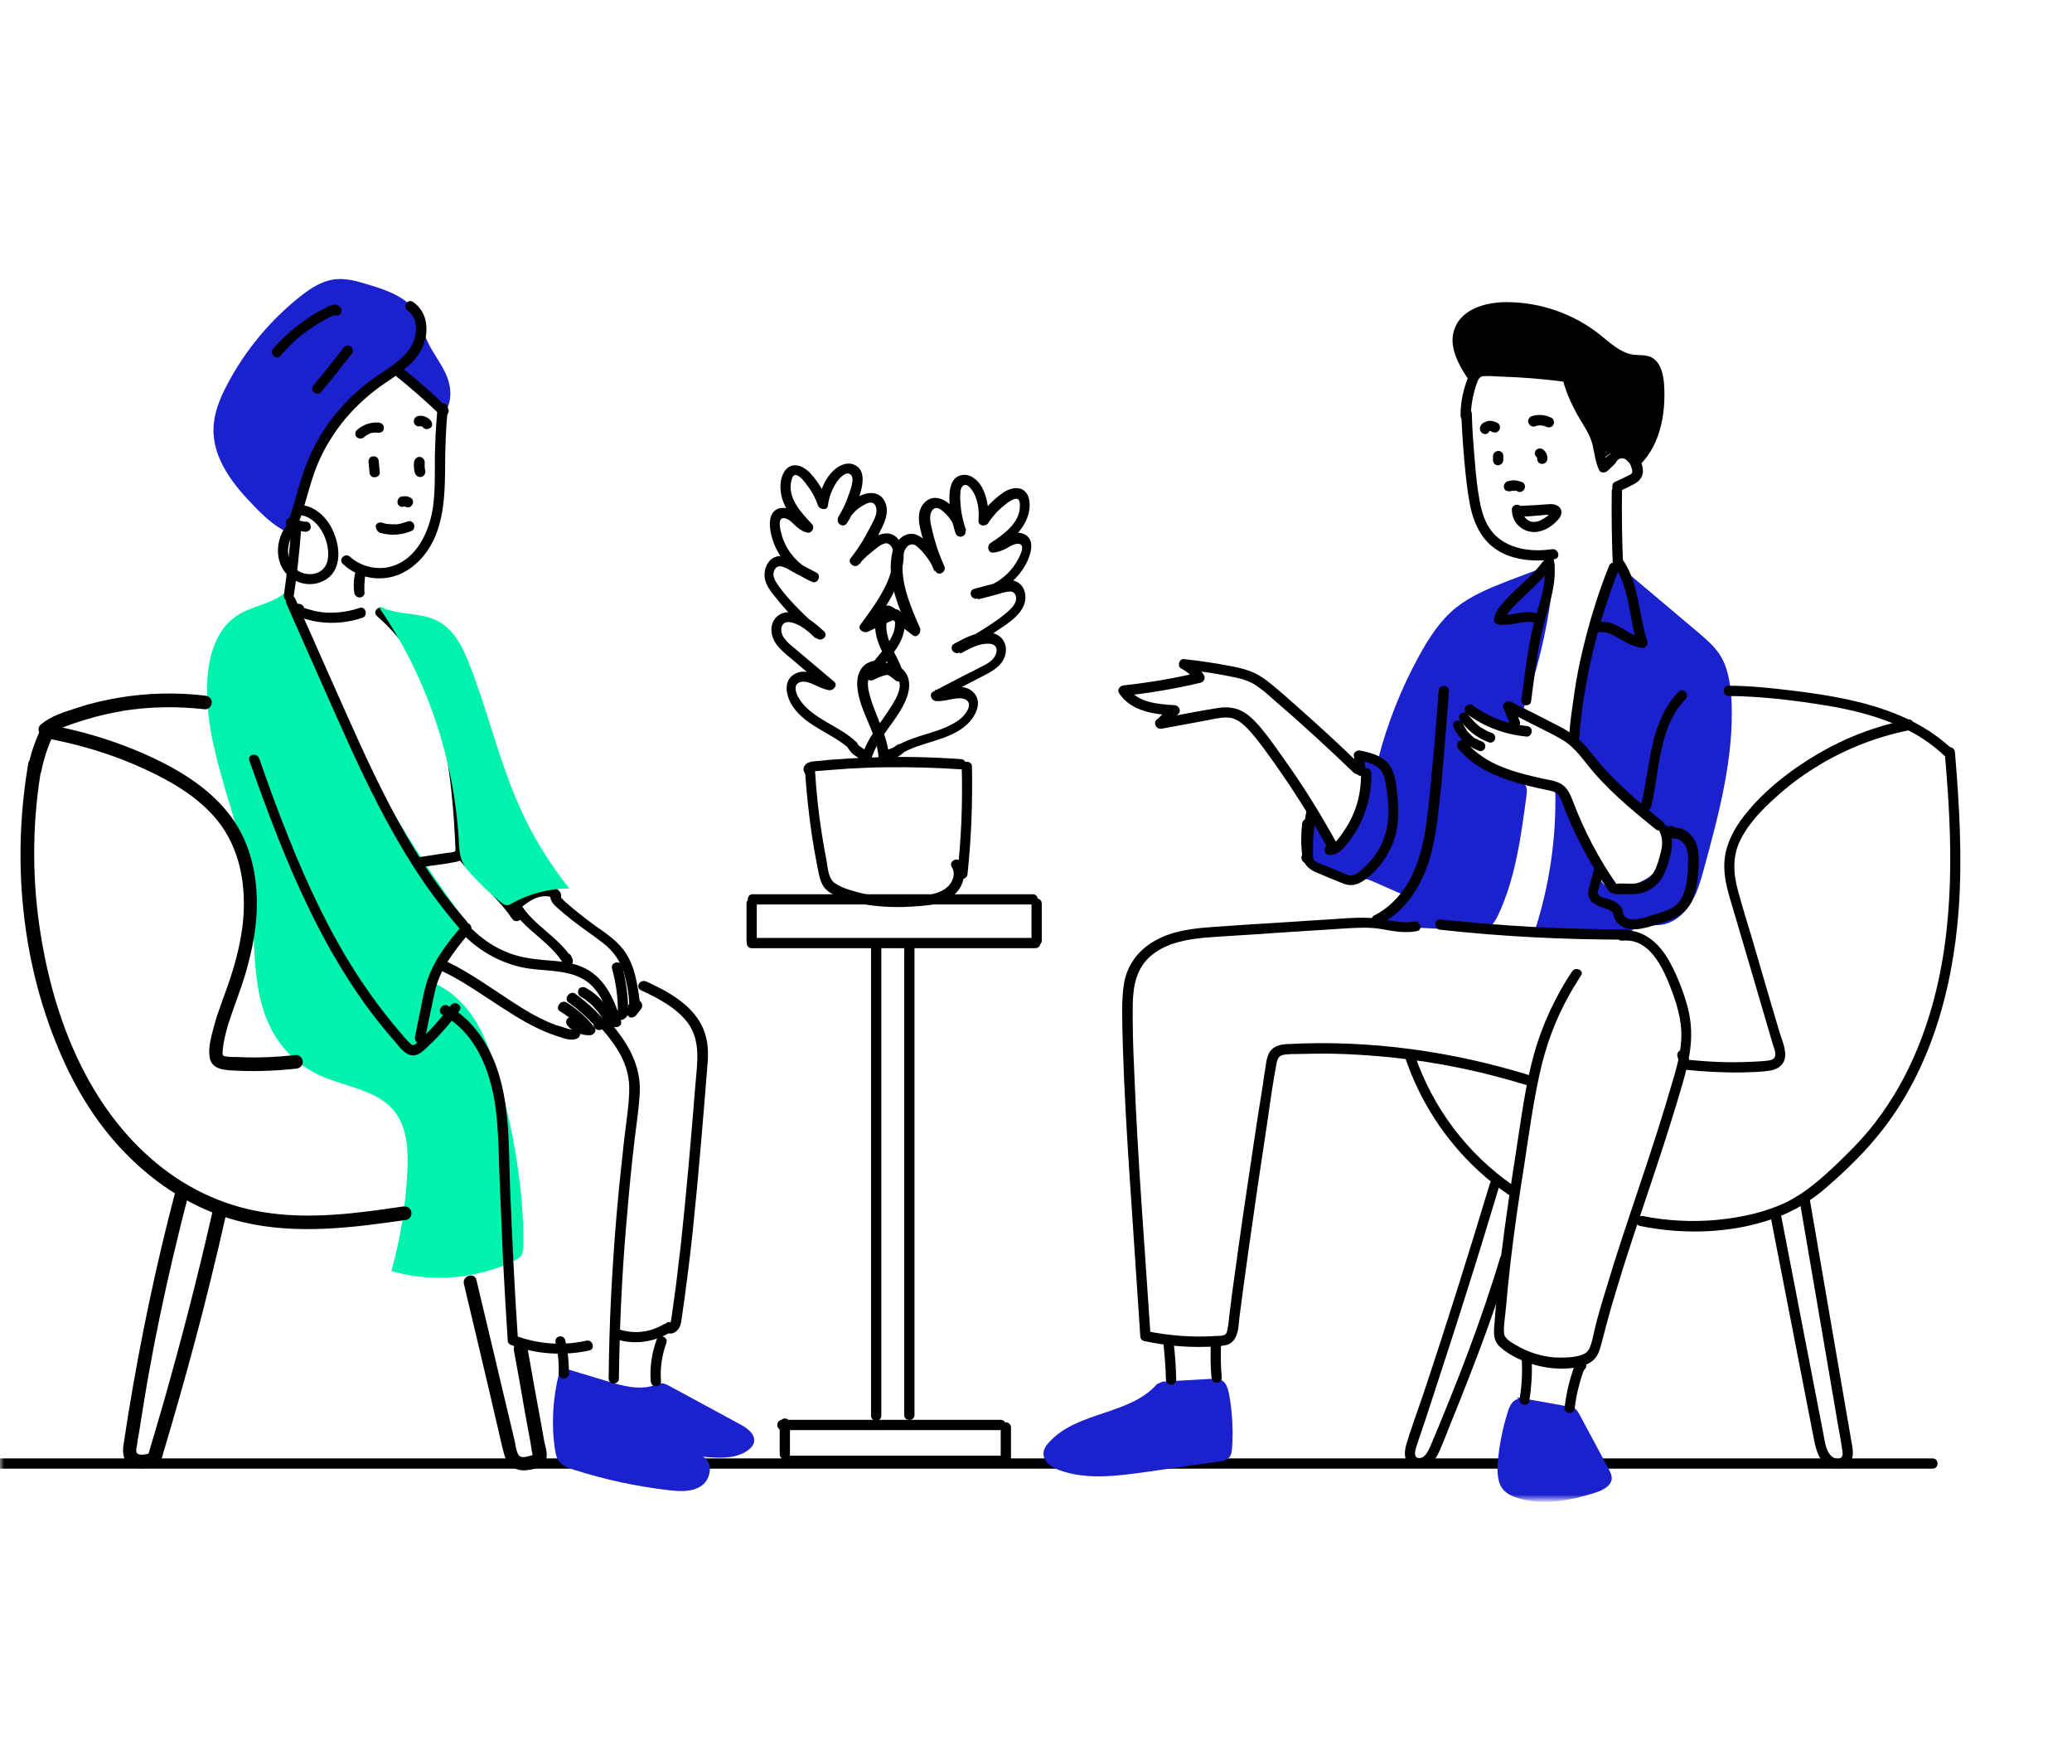 <svg xmlns="http://www.w3.org/2000/svg" width="235" height="200" viewBox="0 0 235 200" fill="none"><mask id="mask0_1219_24042" style="mask-type:alpha" maskUnits="userSpaceOnUse" x="0" y="-1" width="312" height="171"><rect y="-0" width="312" height="170" fill="#C4C4C4"></rect></mask><g mask="url(#mask0_1219_24042)"><g clip-path="url(#clip0_1219_24042)"><path d="M4.539 82.868C3.918 84.184 3.452 85.578 3.18 87.009C3.103 87.396 3.297 87.861 3.724 87.977C4.112 88.054 4.616 87.861 4.694 87.435C4.81 86.777 5.004 86.119 5.198 85.461C5.315 85.152 5.431 84.803 5.547 84.494C5.586 84.416 5.586 84.339 5.625 84.3C5.625 84.262 5.664 84.223 5.664 84.184C5.625 84.262 5.625 84.262 5.664 84.184C5.742 84.029 5.819 83.875 5.858 83.72C6.013 83.371 5.974 82.868 5.586 82.675C5.276 82.404 4.733 82.443 4.539 82.868Z" fill="black"></path><path d="M-7.762 166.54C21.845 166.54 51.452 166.54 81.019 166.54C110.471 166.54 139.923 166.54 169.374 166.54C185.982 166.54 202.59 166.54 219.197 166.54C219.935 166.54 219.935 165.379 219.197 165.379C189.591 165.379 159.984 165.379 130.416 165.379C100.964 165.379 71.513 165.379 42.061 165.379C25.453 165.379 8.846 165.379 -7.762 165.379C-8.499 165.379 -8.499 166.54 -7.762 166.54Z" fill="black"></path><path d="M184.352 64.756C187.107 67.078 189.901 69.439 192.656 71.761C193.471 72.458 194.325 73.193 194.945 74.083C195.993 75.592 196.265 77.528 196.381 79.385C196.692 85.887 194.946 92.311 193.238 98.581C192.85 99.974 192.462 101.367 191.686 102.567C190.91 103.767 189.668 104.773 188.233 104.889C187.573 104.967 186.913 104.812 186.254 104.928C185.594 105.044 184.934 105.431 184.818 106.089C181.248 105.818 177.678 105.586 174.108 105.431C175.738 100.361 176.514 95.059 176.398 89.718C179.075 92.311 177.872 91.073 181.326 99.355C181.558 99.897 181.908 100.477 182.49 100.671C182.839 100.787 183.188 100.748 183.537 100.71C184.818 100.516 186.137 100.129 187.146 99.355C188.155 98.581 188.931 97.304 188.853 96.027C188.737 94.479 187.573 93.24 186.486 92.157C184.352 90.067 182.257 87.977 180.123 85.926C179.618 85.422 179.075 84.919 178.842 84.261C178.532 83.526 178.609 82.713 178.687 81.939C179.308 75.825 180.86 69.826 183.305 64.175C183.382 63.982 183.576 63.711 183.809 63.788C184.042 63.866 183.615 64.214 183.654 63.982" fill="#1B21CC"></path><path d="M148.964 92.698C147.916 94.246 147.955 96.452 149.003 97.962C150.05 99.471 152.146 100.245 153.931 99.819C154.202 99.742 154.474 99.665 154.745 99.665C155.056 99.665 155.366 99.819 155.677 99.936C156.763 100.4 157.85 100.903 158.936 101.367C158.354 102.683 157.539 103.96 156.569 105.005C159.945 105.16 163.321 105.315 166.736 105.509C167.434 105.547 168.21 105.547 168.831 105.199C169.335 104.889 169.646 104.309 169.917 103.767C171.896 99.549 172.517 94.788 173.138 90.144C173.177 89.796 173.216 89.37 173.022 89.061C172.867 88.828 172.634 88.674 172.401 88.557C170.228 87.28 168.055 86.042 165.843 84.765C166.231 84.726 166.619 84.687 166.968 84.648C166.309 83.836 165.921 82.868 165.804 81.823C165.921 80.701 167.628 80.546 168.598 81.165C169.568 81.785 170.383 82.791 171.547 82.83C171.431 81.901 171.276 80.972 171.159 80.043C171.664 80.237 172.207 80.391 172.711 80.585C174.69 75.205 175.893 69.594 176.32 63.905C174.457 64.563 172.634 65.259 170.81 65.956C168.831 66.73 166.813 67.581 165.145 68.897C163.321 70.368 162.04 72.38 160.915 74.431C158.897 78.108 157.345 82.056 156.298 86.119C155.832 85.771 155.289 85.423 154.668 85.423C154.086 85.423 153.426 85.964 153.581 86.545C154.241 86.545 154.745 87.125 154.901 87.783C155.056 88.403 154.939 89.061 154.784 89.718C154.202 92.079 153.232 94.363 151.874 96.375C149.934 95.33 148.653 93.163 148.653 90.957" fill="#1B21CC"></path><path d="M63.403 155.743C62.705 158.529 62.51 161.471 62.937 164.334C63.015 164.799 63.093 165.225 63.325 165.612C63.713 166.192 64.412 166.463 65.072 166.657C68.564 167.779 72.172 168.553 75.82 168.979C77.139 169.133 78.575 169.211 79.623 168.437C80.67 167.663 80.903 165.728 79.7 165.186C81.446 165.341 83.348 165.495 84.783 164.489C85.133 164.257 85.443 163.909 85.521 163.522C85.676 162.632 84.783 161.974 84.007 161.548C81.33 160.077 78.614 158.645 75.936 157.175C75.665 157.02 75.393 156.904 75.121 156.865C74.811 156.865 74.501 156.981 74.19 157.097C72.444 157.678 70.543 157.136 68.758 156.594C67.05 156.091 65.343 155.549 63.636 155.046" fill="#1B21CC"></path><path d="M33.331 60.654C31.584 60.073 30.188 58.796 28.907 57.48C26.501 55.042 24.134 52.062 24.212 48.618C24.251 46.837 24.949 45.135 25.803 43.548C27.82 39.716 30.653 36.311 34.068 33.602C35.154 32.75 36.357 31.938 37.754 31.705C39.151 31.473 40.587 31.899 41.945 32.325C44.001 32.944 46.252 33.756 47.3 35.614C47.765 36.465 47.959 37.433 48.309 38.323C48.929 39.871 50.055 41.148 50.675 42.658C51.296 44.167 51.296 46.218 49.938 47.186C48.891 45.676 47.688 44.322 46.33 43.083C45.903 42.696 45.398 42.309 44.855 42.193C44.351 42.116 43.846 42.271 43.38 42.464C40.858 43.548 39.345 46.102 38.026 48.502C35.853 52.41 33.796 56.474 33.059 60.886" fill="#1B21CC"></path><path d="M32.748 66.807C31.274 68.471 28.713 68.588 26.85 69.826C24.522 71.374 23.669 74.354 23.513 77.141C23.087 85.306 27.432 92.969 28.402 101.097C29.101 106.747 28.247 112.939 31.352 117.699C32.516 119.518 34.223 120.989 36.202 121.918C39.151 123.272 42.876 123.543 44.855 126.175C46.174 127.955 46.291 130.316 46.213 132.561C46.058 136.47 45.437 140.378 44.389 144.132C48.929 145.448 53.974 145.061 58.242 143.01C58.591 142.817 58.979 142.623 59.173 142.275C59.329 141.965 59.329 141.617 59.367 141.268C59.406 134.844 58.281 128.458 56.535 122.266C55.875 119.983 55.138 117.661 53.857 115.648C52.577 113.636 50.714 111.894 48.425 111.198C49.705 109.185 50.986 107.173 52.228 105.16C52.383 104.889 52.577 104.58 52.538 104.27C52.499 104.038 52.344 103.806 52.189 103.612C44.467 93.124 38.22 81.552 33.757 69.323C33.525 68.665 33.292 68.007 33.02 67.388" fill="#00F3AD"></path><path d="M49.628 46.296C49.434 48.192 49.356 50.05 49.317 51.946C49.317 53.765 49.356 55.623 49.123 57.403C48.735 60.189 47.3 63.44 44.312 64.253C42.721 64.679 40.936 64.253 39.694 63.131C39.151 62.628 38.336 63.44 38.879 63.943C40.082 65.066 41.712 65.685 43.38 65.569C44.971 65.492 46.446 64.717 47.571 63.556C50.21 60.847 50.443 56.977 50.481 53.378C50.481 50.978 50.559 48.618 50.792 46.257C50.87 45.56 49.705 45.56 49.628 46.296Z" fill="black"></path><path d="M41.79 52.333C41.828 52.72 41.867 53.146 41.906 53.533C41.906 53.61 41.906 53.688 41.945 53.765C41.984 53.842 42.022 53.881 42.061 53.959C42.178 54.075 42.333 54.152 42.488 54.113C42.643 54.113 42.798 54.075 42.915 53.959C43.031 53.842 43.109 53.688 43.07 53.533C43.031 53.146 42.992 52.72 42.954 52.333C42.954 52.256 42.954 52.178 42.915 52.101C42.876 52.023 42.837 51.985 42.798 51.907C42.682 51.791 42.527 51.714 42.372 51.753C42.216 51.753 42.061 51.791 41.945 51.907C41.867 52.023 41.79 52.178 41.79 52.333Z" fill="black"></path><path d="M46.989 52.256C46.95 52.488 46.912 52.72 46.95 52.952C46.95 53.184 46.989 53.417 47.067 53.649C47.106 53.804 47.222 53.92 47.338 53.997C47.455 54.075 47.649 54.113 47.804 54.075C47.959 54.036 48.076 53.958 48.153 53.804C48.231 53.649 48.27 53.494 48.231 53.339C48.192 53.223 48.153 53.107 48.153 52.991C48.153 53.03 48.153 53.107 48.192 53.146C48.153 52.913 48.153 52.72 48.192 52.488C48.192 52.526 48.192 52.604 48.153 52.643C48.153 52.604 48.153 52.604 48.153 52.565C48.192 52.488 48.192 52.41 48.153 52.333C48.153 52.256 48.114 52.178 48.076 52.101C47.998 51.985 47.882 51.869 47.727 51.83C47.571 51.791 47.416 51.791 47.261 51.907C47.144 51.985 47.028 52.139 46.989 52.256Z" fill="black"></path><path d="M45.748 57.442C45.786 57.442 45.825 57.442 45.864 57.403C45.825 57.403 45.748 57.403 45.709 57.442C45.786 57.442 45.864 57.442 45.941 57.442C45.864 57.442 45.825 57.442 45.748 57.442C45.864 57.442 45.941 57.442 45.98 57.48C45.941 57.442 45.903 57.442 45.825 57.403C45.864 57.403 45.903 57.442 45.941 57.442C46.019 57.48 46.097 57.519 46.174 57.519C46.252 57.519 46.33 57.519 46.407 57.519C46.485 57.519 46.562 57.48 46.601 57.403C46.679 57.364 46.718 57.325 46.756 57.248C46.834 57.132 46.873 56.938 46.834 56.784C46.795 56.629 46.718 56.513 46.562 56.435C46.485 56.397 46.368 56.358 46.291 56.319C46.213 56.281 46.136 56.281 46.058 56.281C45.98 56.281 45.903 56.242 45.825 56.281C45.748 56.281 45.67 56.281 45.592 56.319C45.553 56.319 45.515 56.319 45.515 56.319C45.437 56.319 45.359 56.358 45.321 56.435C45.243 56.474 45.204 56.513 45.166 56.59C45.127 56.668 45.088 56.745 45.088 56.822C45.088 56.9 45.088 56.977 45.088 57.055C45.127 57.209 45.204 57.325 45.359 57.403C45.437 57.48 45.592 57.519 45.748 57.442Z" fill="black"></path><path d="M43.109 60.422C44.312 60.77 45.553 60.693 46.718 60.189C46.989 60.073 47.067 59.648 46.912 59.377C46.718 59.067 46.407 59.028 46.097 59.183C46.213 59.144 46.019 59.222 45.98 59.222C45.941 59.222 45.864 59.261 45.825 59.261C45.709 59.299 45.592 59.338 45.437 59.377C45.321 59.415 45.204 59.415 45.049 59.454C45.166 59.454 44.971 59.454 44.971 59.454C44.894 59.454 44.855 59.454 44.777 59.454C44.506 59.454 44.273 59.454 44.001 59.415C44.118 59.415 43.963 59.415 43.924 59.415C43.846 59.415 43.769 59.377 43.691 59.377C43.575 59.338 43.458 59.299 43.303 59.261C42.992 59.183 42.643 59.377 42.605 59.648C42.643 59.996 42.798 60.305 43.109 60.422Z" fill="black"></path><path d="M41.285 49.585C41.324 49.547 41.324 49.547 41.363 49.508C41.44 49.43 41.246 49.585 41.363 49.508C41.401 49.469 41.479 49.43 41.518 49.392C41.634 49.314 41.751 49.276 41.867 49.198C41.984 49.16 41.751 49.237 41.867 49.198C41.906 49.198 41.906 49.16 41.945 49.16C41.984 49.121 42.061 49.121 42.1 49.121C42.216 49.082 42.372 49.043 42.488 49.043C42.449 49.043 42.372 49.043 42.333 49.082C42.527 49.043 42.76 49.043 42.954 49.082C43.109 49.082 43.264 49.005 43.38 48.927C43.497 48.811 43.575 48.656 43.536 48.502C43.536 48.153 43.264 47.96 42.954 47.921C42.061 47.844 41.169 48.153 40.47 48.773C40.237 48.966 40.237 49.392 40.47 49.585C40.703 49.779 41.052 49.779 41.285 49.585Z" fill="black"></path><path d="M47.688 48.308H47.727C47.688 48.308 47.61 48.308 47.571 48.347C47.649 48.347 47.727 48.347 47.804 48.347C47.765 48.308 47.727 48.308 47.688 48.308C47.727 48.308 47.843 48.347 47.92 48.386C47.882 48.347 47.843 48.347 47.765 48.308C47.843 48.347 47.92 48.386 47.959 48.424C47.92 48.386 47.882 48.347 47.843 48.347C47.882 48.386 47.959 48.424 47.998 48.502C48.037 48.54 48.114 48.579 48.192 48.618C48.27 48.656 48.347 48.656 48.425 48.656C48.58 48.656 48.735 48.579 48.852 48.502C48.968 48.386 49.046 48.231 49.007 48.076C49.007 48.037 49.007 47.96 48.968 47.921C48.929 47.805 48.891 47.728 48.813 47.65C48.658 47.457 48.386 47.302 48.153 47.224C48.037 47.186 47.882 47.147 47.765 47.147C47.649 47.147 47.494 47.147 47.377 47.186C47.3 47.186 47.222 47.224 47.183 47.302C47.106 47.341 47.067 47.379 47.028 47.457C46.95 47.573 46.912 47.766 46.95 47.921C46.989 48.076 47.067 48.192 47.222 48.269C47.261 48.308 47.3 48.308 47.377 48.347C47.494 48.347 47.61 48.347 47.688 48.308Z" fill="black"></path><path d="M32.71 59.764C33.02 59.919 33.331 60.035 33.641 60.112C33.951 60.189 34.301 60.267 34.65 60.306C34.805 60.306 34.96 60.228 35.077 60.151C35.193 60.035 35.271 59.88 35.232 59.725C35.232 59.57 35.193 59.415 35.077 59.299C34.96 59.183 34.844 59.145 34.65 59.145C34.611 59.145 34.533 59.145 34.495 59.145C34.533 59.145 34.611 59.145 34.65 59.183C34.223 59.106 33.796 58.99 33.369 58.835C33.408 58.874 33.447 58.874 33.525 58.912C33.447 58.874 33.369 58.835 33.292 58.796C33.136 58.719 33.02 58.68 32.826 58.719C32.71 58.758 32.554 58.874 32.477 58.99C32.36 59.261 32.438 59.648 32.71 59.764Z" fill="black"></path><path d="M40.431 64.485C40.121 65.375 40.043 66.343 40.199 67.31C40.237 67.426 40.354 67.581 40.47 67.659C40.587 67.736 40.781 67.775 40.936 67.736C41.285 67.62 41.401 67.349 41.324 67.039C41.324 66.962 41.324 66.962 41.324 67.039C41.324 67.001 41.324 67.001 41.324 66.962C41.324 66.923 41.324 66.846 41.324 66.807C41.324 66.73 41.324 66.614 41.324 66.536C41.324 66.343 41.324 66.111 41.363 65.917C41.363 65.878 41.363 65.801 41.363 65.762C41.324 65.878 41.363 65.801 41.363 65.724C41.363 65.608 41.401 65.53 41.401 65.414C41.44 65.22 41.518 65.027 41.557 64.795C41.673 64.524 41.44 64.137 41.169 64.098C40.819 63.982 40.548 64.175 40.431 64.485Z" fill="black"></path><path d="M33.02 60.151C32.826 62.589 32.554 64.988 32.205 67.427C32.166 67.736 32.283 68.046 32.593 68.123C32.865 68.201 33.253 68.046 33.292 67.736C33.68 65.221 33.951 62.705 34.145 60.189C34.223 59.415 33.059 59.415 33.02 60.151Z" fill="black"></path><path d="M32.477 68.433C34.805 73.657 37.094 78.921 39.461 84.145C41.634 88.944 43.963 93.666 46.795 98.117C48.386 100.632 50.171 103.032 52.111 105.276C52.616 105.857 53.431 105.005 52.926 104.464C45.941 96.491 41.79 86.545 37.521 76.986C36.163 73.967 34.844 70.909 33.486 67.891C33.175 67.156 32.166 67.736 32.477 68.433Z" fill="black"></path><path d="M52.499 104.851C51.063 106.553 49.628 108.295 48.774 110.346C48.309 111.43 48.076 112.552 47.843 113.713C47.571 114.99 47.338 116.306 47.067 117.583C46.912 118.319 48.037 118.628 48.192 117.893C48.425 116.693 48.658 115.493 48.929 114.294C49.162 113.171 49.356 112.01 49.783 110.965C50.559 108.992 51.995 107.289 53.314 105.663C53.819 105.083 53.004 104.27 52.499 104.851Z" fill="black"></path><path d="M52.849 106.283C54.827 108.179 57.35 109.456 60.066 109.843C62.666 110.191 65.653 109.921 67.477 112.165C68.409 113.288 68.874 114.719 69.301 116.074C69.534 116.771 70.659 116.5 70.426 115.764C69.65 113.249 68.525 110.656 65.925 109.611C64.645 109.069 63.209 108.992 61.812 108.876C60.415 108.759 59.018 108.566 57.699 108.063C56.185 107.482 54.827 106.592 53.663 105.47C53.12 104.928 52.305 105.741 52.849 106.283Z" fill="black"></path><path d="M65.847 113.017C66.003 113.094 66.197 113.21 66.352 113.326C66.43 113.365 66.507 113.442 66.585 113.52C66.662 113.597 66.585 113.52 66.624 113.558C66.662 113.597 66.701 113.597 66.74 113.636C67.05 113.868 67.322 114.139 67.555 114.449C67.632 114.526 67.671 114.603 67.749 114.642C67.865 114.797 67.71 114.603 67.788 114.681C67.826 114.719 67.826 114.758 67.865 114.797C67.982 114.952 68.098 115.106 68.176 115.261C68.292 115.416 68.37 115.61 68.447 115.764C68.486 115.842 68.525 115.919 68.564 115.997C68.525 115.88 68.603 116.074 68.603 116.074C68.641 116.113 68.641 116.19 68.68 116.229C68.797 116.5 69.068 116.732 69.379 116.616C69.65 116.538 69.883 116.19 69.767 115.919C69.146 114.294 67.982 112.862 66.43 112.01C66.158 111.856 65.77 111.933 65.615 112.204C65.498 112.475 65.537 112.823 65.847 113.017Z" fill="black"></path><path d="M64.528 113.713C64.683 113.829 64.8 113.907 64.955 114.023C64.877 113.984 64.994 114.061 64.994 114.061C65.033 114.1 65.072 114.139 65.11 114.139C65.188 114.178 65.227 114.255 65.304 114.294C65.576 114.526 65.847 114.758 66.119 114.99C66.352 115.223 66.624 115.455 66.856 115.687C66.973 115.803 67.089 115.958 67.244 116.074C67.283 116.151 67.361 116.19 67.4 116.267C67.438 116.306 67.438 116.306 67.477 116.345C67.555 116.461 67.477 116.345 67.477 116.306C67.477 116.19 67.477 116.113 67.477 115.997C67.477 115.958 67.516 115.958 67.516 115.919C67.594 115.842 67.671 115.764 67.71 115.726C67.904 115.764 68.098 115.764 68.253 115.803C68.292 115.88 68.37 115.958 68.409 116.074C68.409 116.074 68.409 116.074 68.409 116.035C68.409 116.151 68.409 116.229 68.409 116.345C68.409 116.345 68.409 116.345 68.409 116.306C68.447 115.997 68.331 115.648 68.02 115.61C67.749 115.532 67.361 115.687 67.322 115.997C67.244 116.422 67.516 116.809 67.982 116.809C68.525 116.809 68.758 116.229 68.564 115.803C68.447 115.571 68.215 115.377 68.059 115.184C67.904 114.99 67.71 114.836 67.555 114.642C66.818 113.907 66.041 113.287 65.227 112.668C64.994 112.475 64.567 112.63 64.412 112.862C64.14 113.249 64.257 113.52 64.528 113.713Z" fill="black"></path><path d="M63.519 114.681C63.791 114.836 64.063 115.029 64.334 115.223C64.373 115.261 64.412 115.261 64.451 115.3C64.489 115.339 64.412 115.261 64.489 115.339C64.567 115.377 64.606 115.455 64.683 115.494C64.8 115.61 64.916 115.687 65.072 115.803C65.576 116.229 66.041 116.732 66.43 117.235C66.585 116.887 66.701 116.577 66.856 116.229C66.779 116.229 66.662 116.229 66.585 116.229C66.546 116.229 66.468 116.229 66.43 116.229C66.546 116.268 66.43 116.229 66.391 116.229C66.313 116.229 66.197 116.19 66.119 116.151C66.08 116.151 66.041 116.113 66.003 116.113C65.964 116.113 65.964 116.074 65.925 116.074C66.003 116.113 66.003 116.113 65.964 116.074C65.809 115.997 65.653 115.919 65.498 115.803C65.46 115.764 65.46 115.803 65.537 115.842L65.498 115.803C65.46 115.764 65.421 115.726 65.382 115.726C65.304 115.648 65.227 115.571 65.188 115.494C64.994 115.261 64.567 115.261 64.373 115.494C64.14 115.726 64.179 116.074 64.373 116.306C64.994 117.042 65.964 117.429 66.934 117.39C67.167 117.39 67.361 117.235 67.477 117.042C67.594 116.809 67.516 116.616 67.361 116.422C66.507 115.339 65.421 114.41 64.257 113.675C63.985 113.52 63.597 113.597 63.442 113.868C63.17 114.178 63.248 114.526 63.519 114.681Z" fill="black"></path><path d="M50.21 110.153C52.849 111.43 55.177 113.171 57.66 114.719C58.863 115.494 60.105 116.229 61.424 116.809C62.084 117.119 62.743 117.351 63.442 117.583C64.063 117.777 64.877 118.086 65.498 117.738C66.158 117.39 65.576 116.384 64.916 116.732C64.761 116.809 64.063 116.538 63.907 116.5C63.597 116.422 63.325 116.306 63.015 116.229C62.394 115.997 61.773 115.726 61.191 115.416C59.988 114.836 58.863 114.1 57.738 113.365C55.487 111.894 53.275 110.308 50.831 109.108C50.132 108.837 49.55 109.843 50.21 110.153Z" fill="black"></path><path d="M34.184 68.549C33.796 68.355 33.292 68.51 33.175 68.936C33.059 69.362 33.331 69.71 33.719 69.865C34.495 70.174 35.309 70.406 36.124 70.522C37.793 70.755 39.5 70.6 41.091 70.058C41.79 69.826 41.479 68.704 40.781 68.936C39.655 69.323 38.53 69.478 37.366 69.478C36.784 69.478 36.241 69.4 35.697 69.284C35.387 69.207 35.115 69.129 34.844 69.052C34.611 68.975 34.301 68.897 34.107 68.742C34.184 68.82 34.262 68.897 34.301 68.936C34.301 68.897 34.262 68.897 34.262 68.858C34.301 68.975 34.301 69.052 34.339 69.168C34.339 69.129 34.339 69.129 34.339 69.091C34.301 69.245 34.223 69.362 34.184 69.516L34.223 69.478C34.145 69.516 34.068 69.594 33.951 69.632C33.951 69.632 33.99 69.632 33.99 69.594C33.835 69.555 33.68 69.555 33.525 69.516C33.525 69.516 33.563 69.516 33.563 69.555C34.262 69.865 34.844 68.858 34.184 68.549Z" fill="black"></path><path d="M68.37 116.809C69.961 118.628 71.28 120.679 71.358 123.118C71.396 124.395 71.241 125.633 71.086 126.872C70.931 128.187 70.737 129.542 70.62 130.858C69.999 136.276 69.573 141.694 69.301 147.112C69.146 150.17 69.068 153.227 69.029 156.323C69.029 157.059 70.194 157.059 70.194 156.323C70.271 150.712 70.504 145.139 70.969 139.566C71.202 136.779 71.435 134.031 71.746 131.245C71.901 129.852 72.056 128.458 72.25 127.065C72.405 125.749 72.599 124.433 72.561 123.118C72.444 120.331 71.008 118.048 69.223 115.958C68.68 115.416 67.865 116.229 68.37 116.809Z" fill="black"></path><path d="M50.171 115.068C54.284 117.312 55.836 122.073 56.302 126.407C56.574 129.078 56.574 131.748 56.69 134.418C56.806 137.166 56.923 139.875 57.039 142.623C57.194 145.758 57.389 148.854 57.583 151.989C57.583 152.26 57.738 152.453 58.009 152.531C60.842 153.576 63.907 153.769 66.818 153.15C67.555 152.995 67.245 151.873 66.507 152.028C63.752 152.647 60.919 152.415 58.32 151.408C58.475 151.602 58.591 151.795 58.747 151.95C58.358 146.222 58.087 140.495 57.854 134.767C57.66 129.619 57.932 124.085 55.603 119.325C54.517 117.119 52.887 115.184 50.753 114.023C50.132 113.713 49.511 114.719 50.171 115.068Z" fill="black"></path><path d="M63.015 152.26C63.286 153.421 63.403 154.543 63.364 155.743C63.364 156.052 63.636 156.323 63.946 156.323C64.257 156.323 64.528 156.052 64.528 155.743C64.528 154.466 64.412 153.189 64.101 151.95C64.024 151.64 63.675 151.447 63.403 151.563C63.093 151.64 62.937 151.95 63.015 152.26Z" fill="black"></path><path d="M69.922 151.873C71.862 152.492 74.035 152.221 75.781 151.215C76.441 150.828 75.859 149.822 75.199 150.209C73.686 151.099 71.901 151.292 70.232 150.75C69.495 150.518 69.185 151.641 69.922 151.873Z" fill="black"></path><path d="M72.677 112.281C74.578 113.171 76.635 114.216 77.954 115.919C79.584 118.048 79.041 120.757 78.847 123.272C78.381 129.116 77.876 134.96 77.256 140.804C77.062 142.468 76.868 144.094 76.674 145.719C76.557 146.571 76.441 147.383 76.324 148.235C76.286 148.622 76.208 149.009 76.169 149.357C76.13 149.512 76.13 149.705 76.091 149.86C76.053 149.899 76.053 149.976 76.014 150.015C75.82 150.17 75.936 150.209 76.363 150.209C76.014 149.551 75.005 150.131 75.354 150.789C75.626 151.331 76.247 151.331 76.674 150.983C77.178 150.596 77.256 150.015 77.333 149.396C77.566 147.77 77.799 146.145 77.993 144.519C78.42 141.307 78.73 138.056 79.041 134.844C79.351 131.593 79.623 128.304 79.894 125.014C80.011 123.427 80.166 121.841 80.282 120.215C80.36 118.861 80.205 117.506 79.584 116.268C78.342 113.829 75.704 112.397 73.337 111.314C72.599 110.965 72.017 111.933 72.677 112.281Z" fill="black"></path><path d="M74.462 151.95C73.919 153.421 73.686 155.046 73.802 156.633C73.841 156.943 74.035 157.213 74.384 157.213C74.695 157.213 75.005 156.943 74.966 156.633C74.85 155.124 75.083 153.653 75.587 152.26C75.704 151.95 75.471 151.64 75.199 151.563C74.85 151.486 74.539 151.679 74.462 151.95Z" fill="black"></path><path d="M58.591 103.341C59.717 102.374 61.152 101.174 62.705 101.793C63.015 101.909 63.325 101.677 63.403 101.406C63.48 101.097 63.286 100.826 63.015 100.71C62.084 100.361 61.036 100.516 60.105 100.903C59.212 101.29 58.475 101.948 57.738 102.567C57.505 102.761 57.544 103.187 57.738 103.38C58.009 103.574 58.358 103.535 58.591 103.341Z" fill="black"></path><path d="M62.549 101.135C62.239 101.755 62.511 102.296 63.015 102.761C63.597 103.303 64.218 103.806 64.839 104.309C66.003 105.238 67.283 106.05 68.447 106.979C69.534 107.831 70.31 108.914 70.737 110.23C70.931 110.888 71.086 111.546 71.202 112.204C71.241 112.513 71.28 112.823 71.319 113.133C71.319 113.287 71.358 113.442 71.358 113.597C71.358 113.713 71.319 114.139 71.474 113.984C71.629 113.945 71.746 113.868 71.901 113.829C71.862 113.829 71.862 113.829 71.823 113.829C71.978 113.868 72.095 113.945 72.25 113.984C72.289 114.023 72.289 114.062 72.328 114.1C72.289 114.294 72.211 114.487 72.172 114.681L72.211 114.642C72.793 114.178 71.978 113.365 71.396 113.829L71.358 113.868C71.202 113.984 71.163 114.255 71.202 114.449C71.396 115.223 72.444 115.145 72.599 114.371C72.677 114.023 72.561 113.636 72.522 113.326C72.483 112.978 72.444 112.591 72.366 112.243C72.134 110.772 71.784 109.301 70.969 108.063C70.077 106.708 68.758 105.857 67.438 104.928C66.74 104.425 66.041 103.883 65.382 103.341C65.033 103.07 64.722 102.799 64.412 102.529C64.218 102.374 64.024 102.219 63.869 102.025C63.791 101.948 63.752 101.909 63.675 101.832C63.636 101.677 63.597 101.677 63.597 101.793C63.869 101.058 62.86 100.439 62.549 101.135Z" fill="black"></path><path d="M57.932 102.877C59.445 105.47 62.394 106.747 63.907 109.301C64.295 109.959 65.227 109.379 64.916 108.721C64.877 108.605 64.8 108.489 64.761 108.372C64.645 108.102 64.218 108.024 63.946 108.179C63.636 108.334 63.597 108.682 63.752 108.992C63.791 109.108 63.869 109.224 63.907 109.34C64.257 109.147 64.567 108.953 64.916 108.759C63.364 106.205 60.415 104.928 58.941 102.335C58.553 101.638 57.544 102.219 57.932 102.877Z" fill="black"></path><path d="M69.417 109.843C69.844 111.391 70.077 113.017 70.077 114.642C70.077 115.377 71.241 115.377 71.241 114.642C71.241 112.901 71.008 111.198 70.543 109.534C70.349 108.837 69.223 109.108 69.417 109.843Z" fill="black"></path><path d="M70.077 115.648C70.155 115.648 70.232 115.687 70.31 115.687C70.388 115.687 70.465 115.687 70.543 115.648C70.62 115.61 70.698 115.61 70.737 115.571C70.775 115.532 70.814 115.532 70.853 115.493C70.892 115.455 70.931 115.416 70.969 115.416C71.008 115.377 71.047 115.3 71.086 115.261C71.125 115.184 71.164 115.145 71.164 115.068C71.202 114.99 71.202 114.913 71.202 114.836C71.202 114.758 71.202 114.681 71.164 114.603C71.125 114.526 71.086 114.487 71.047 114.41C71.008 114.371 70.931 114.332 70.853 114.294C70.775 114.255 70.698 114.255 70.62 114.255C70.582 114.255 70.504 114.255 70.465 114.294C70.349 114.332 70.271 114.371 70.194 114.449C70.155 114.487 70.116 114.526 70.116 114.565C70.077 114.642 70.038 114.758 70.038 114.874C70.038 114.836 70.038 114.758 70.077 114.719C70.077 114.758 70.077 114.758 70.038 114.797C70.077 114.758 70.077 114.719 70.116 114.642C70.116 114.681 70.077 114.681 70.077 114.719C70.116 114.681 70.155 114.642 70.155 114.603C70.116 114.642 70.116 114.642 70.077 114.681C70.116 114.642 70.155 114.603 70.194 114.603C70.155 114.642 70.155 114.642 70.116 114.642C70.155 114.603 70.194 114.603 70.271 114.565C70.232 114.565 70.194 114.603 70.194 114.603C70.232 114.603 70.31 114.603 70.349 114.565C70.31 114.565 70.31 114.565 70.271 114.565C70.31 114.565 70.388 114.565 70.426 114.603C70.349 114.565 70.271 114.565 70.194 114.603C70.116 114.603 70.038 114.642 69.961 114.681C69.883 114.719 69.844 114.758 69.805 114.836C69.767 114.874 69.728 114.952 69.689 115.029C69.689 115.068 69.689 115.145 69.65 115.184C69.65 115.3 69.689 115.377 69.728 115.493C69.767 115.532 69.805 115.571 69.805 115.61C69.883 115.571 69.961 115.648 70.077 115.648Z" fill="black"></path><path d="M72.095 115.184C72.289 114.952 72.483 114.681 72.677 114.448C72.716 114.41 72.754 114.332 72.793 114.255C72.832 114.178 72.832 114.1 72.832 114.023C72.832 113.945 72.832 113.868 72.793 113.791C72.754 113.713 72.716 113.674 72.677 113.597C72.561 113.481 72.405 113.403 72.25 113.442C72.211 113.442 72.134 113.442 72.095 113.481C71.978 113.52 71.901 113.558 71.823 113.636C71.629 113.868 71.435 114.139 71.241 114.371C71.202 114.41 71.164 114.487 71.125 114.565C71.086 114.642 71.086 114.719 71.086 114.797C71.086 114.874 71.086 114.952 71.125 115.029C71.164 115.106 71.202 115.145 71.241 115.222C71.358 115.339 71.513 115.416 71.668 115.377C71.707 115.377 71.784 115.377 71.823 115.339C71.94 115.3 72.017 115.261 72.095 115.184Z" fill="black"></path><path d="M42.76 69.865C49.434 75.631 50.908 84.803 51.49 93.124C51.529 93.782 51.568 94.479 51.607 95.137C51.607 95.446 51.646 95.756 51.646 96.065C51.646 96.143 51.684 96.298 51.646 96.375C51.607 96.607 51.684 96.491 51.529 96.569C51.335 96.685 50.87 96.685 50.637 96.723C50.288 96.762 49.977 96.84 49.628 96.878C48.968 96.994 48.27 97.072 47.61 97.188C46.873 97.304 47.183 98.426 47.92 98.31C49.162 98.117 50.481 98.001 51.723 97.73C52.189 97.652 52.616 97.381 52.771 96.917C52.926 96.414 52.81 95.833 52.771 95.33C52.616 92.776 52.422 90.222 52.111 87.706C51.529 83.178 50.404 78.65 48.114 74.664C46.912 72.574 45.398 70.639 43.575 69.052C42.992 68.549 42.178 69.362 42.76 69.865Z" fill="black"></path><path d="M51.878 97.227C53.78 99.703 56.341 101.6 58.087 104.193C58.514 104.812 59.523 104.231 59.096 103.612C57.35 101.019 54.789 99.123 52.887 96.646C52.693 96.414 52.383 96.259 52.072 96.453C51.84 96.607 51.684 96.994 51.878 97.227Z" fill="black"></path><path d="M38.647 34.917C38.103 34.143 37.172 34.801 36.551 35.111C35.853 35.459 35.154 35.885 34.533 36.349C33.214 37.278 32.05 38.323 31.002 39.523C30.498 40.103 31.352 40.916 31.817 40.336C32.671 39.329 33.641 38.4 34.689 37.626C35.232 37.239 35.775 36.891 36.318 36.543C36.59 36.388 36.862 36.233 37.172 36.078C37.327 36.001 37.482 35.924 37.638 35.846C37.715 35.807 37.832 35.769 37.909 35.73C38.026 35.653 38.065 35.769 37.832 35.653C37.754 35.575 37.676 35.498 37.638 35.459L37.676 35.498C37.87 35.769 38.181 35.885 38.491 35.691C38.685 35.575 38.84 35.188 38.647 34.917Z" fill="black"></path><path d="M38.918 39.484C37.832 40.916 36.706 42.309 35.581 43.664C35.387 43.896 35.348 44.244 35.581 44.477C35.775 44.67 36.202 44.709 36.396 44.477C37.599 43.045 38.763 41.574 39.927 40.065C40.121 39.833 39.966 39.407 39.733 39.252C39.423 39.097 39.112 39.213 38.918 39.484Z" fill="black"></path><path d="M46.252 35.227C47.532 36.156 47.338 38.13 46.601 39.329C45.592 40.993 43.691 41.922 42.178 43.045C39.035 45.328 36.512 48.463 34.999 52.023C33.99 54.345 33.563 56.822 32.671 59.183C32.399 59.88 33.525 60.189 33.796 59.493C34.65 57.287 35.077 54.965 35.969 52.759C36.745 50.862 37.87 49.043 39.19 47.457C40.509 45.908 42.022 44.554 43.691 43.432C45.282 42.348 47.106 41.187 47.92 39.368C48.697 37.626 48.541 35.42 46.873 34.259C46.213 33.795 45.631 34.801 46.252 35.227Z" fill="black"></path><path d="M44.739 42.503C46.524 43.935 48.27 45.444 49.9 47.031C50.443 47.573 51.258 46.721 50.714 46.218C49.085 44.631 47.338 43.083 45.553 41.69C45.321 41.497 44.971 41.458 44.739 41.69C44.506 41.884 44.467 42.271 44.739 42.503Z" fill="black"></path><path d="M28.286 86.274C30.304 91.963 32.399 97.613 35.038 103.032C37.638 108.411 40.781 113.558 44.739 118.048C45.204 118.59 45.786 119.441 46.524 119.634C47.377 119.867 48.037 119.131 48.58 118.628C49.9 117.39 51.063 116.035 52.111 114.603C52.538 113.984 51.529 113.404 51.102 114.023C50.21 115.223 49.24 116.345 48.192 117.39C47.92 117.661 47.649 117.893 47.377 118.164C47.144 118.396 46.912 118.667 46.601 118.396C46.097 117.932 45.631 117.351 45.204 116.848C43.38 114.719 41.751 112.475 40.237 110.114C37.211 105.354 34.844 100.245 32.748 95.02C31.546 92.04 30.459 89.06 29.411 86.042C29.14 85.268 28.015 85.539 28.286 86.274Z" fill="black"></path><path d="M43.07 68.781C45.127 69.826 47.727 69.362 49.744 70.484C51.529 71.451 52.499 73.425 53.236 75.322C55.332 80.662 56.612 86.313 58.941 91.537C60.415 94.827 62.316 97.923 64.567 100.748C62.278 100.748 60.027 101.329 58.048 102.451C57.854 102.567 57.699 102.645 57.505 102.645C57.233 102.645 56.962 102.451 56.729 102.258C55.603 101.329 54.556 100.322 53.547 99.239C53.12 98.774 52.693 98.31 52.461 97.768C52.111 96.994 52.072 96.143 52.034 95.291C51.49 85.964 48.386 76.792 43.109 69.052" fill="#00F3AD"></path><path d="M3.219 86.506C1.357 97.304 2.366 108.798 6.634 118.938C8.574 123.621 11.29 127.994 14.977 131.516C18.469 134.883 22.815 137.476 27.588 138.598C33.68 140.03 40.005 139.217 46.097 138.327C46.524 138.25 46.756 137.747 46.64 137.36C46.524 136.934 46.097 136.74 45.67 136.818C40.431 137.592 35.038 138.327 29.761 137.437C25.027 136.663 20.72 134.534 17.111 131.361C9.544 124.743 5.858 114.681 4.461 104.967C3.607 98.968 3.685 92.853 4.733 86.893C4.81 86.468 4.616 86.042 4.189 85.926C3.801 85.848 3.297 86.08 3.219 86.506Z" fill="black"></path><path d="M5.043 83.681C9.079 84.416 13.037 85.616 16.723 87.358C19.866 88.828 23.048 90.763 25.104 93.627C27.355 96.801 27.937 100.787 27.549 104.618C27.316 106.747 26.812 108.798 26.152 110.811C25.531 112.746 24.716 114.642 24.212 116.577C23.94 117.622 23.591 118.86 23.785 119.944C24.018 121.144 25.143 121.299 26.152 121.376C28.635 121.531 31.119 121.453 33.563 121.182C33.99 121.144 34.339 120.873 34.339 120.408C34.339 120.021 33.99 119.596 33.563 119.634C31.39 119.867 29.179 119.983 27.006 119.867C26.54 119.867 26.035 119.867 25.57 119.789C25.143 119.712 25.259 119.518 25.259 119.131C25.337 118.125 25.609 117.119 25.88 116.151C26.501 114.216 27.277 112.32 27.859 110.346C28.441 108.334 28.907 106.244 29.062 104.154C29.373 100.361 28.713 96.297 26.54 93.085C24.522 90.105 21.496 88.016 18.352 86.429C14.278 84.378 9.893 82.984 5.392 82.172C4.965 82.094 4.539 82.288 4.422 82.713C4.422 83.1 4.655 83.603 5.043 83.681Z" fill="black"></path><path d="M5.741 83.294C6.246 82.868 6.867 82.597 7.449 82.365C8.147 82.094 8.885 81.862 9.622 81.63C11.096 81.165 12.571 80.856 14.084 80.585C17.111 80.121 20.176 80.082 23.242 80.43C23.669 80.469 24.018 80.043 24.018 79.656C24.018 79.192 23.669 78.921 23.242 78.882C20.021 78.495 16.723 78.573 13.502 79.114C11.911 79.385 10.359 79.734 8.846 80.237C7.41 80.701 5.78 81.165 4.616 82.172C3.879 82.868 4.965 83.952 5.741 83.294Z" fill="black"></path><path d="M19.943 134.922C17.732 143.281 15.947 151.795 14.55 160.348C14.395 161.432 14.2 162.516 14.045 163.599C13.89 164.528 13.851 165.496 14.705 166.115C15.287 166.502 16.024 166.54 16.684 166.463C17.033 166.424 17.382 166.347 17.693 166.231C18.275 165.999 18.352 165.302 18.508 164.799C19.749 160.619 20.952 156.439 22.078 152.221C23.358 147.461 24.522 142.662 25.609 137.863C25.841 136.895 24.328 136.47 24.095 137.437C22.427 144.752 20.564 151.989 18.508 159.187C17.926 161.238 17.305 163.251 16.723 165.263C16.917 165.07 17.072 164.915 17.266 164.722C16.839 164.838 15.908 165.147 15.559 164.799C15.365 164.644 15.481 164.18 15.52 163.986C15.598 163.444 15.675 162.864 15.791 162.322C16.141 160.116 16.49 157.91 16.878 155.743C17.654 151.37 18.585 146.996 19.594 142.662C20.176 140.224 20.758 137.785 21.418 135.347C21.69 134.341 20.215 133.954 19.943 134.922Z" fill="black"></path><path d="M52.616 145.603C53.857 150.828 55.099 156.014 56.302 161.238C56.612 162.477 56.845 163.754 57.194 164.954C57.505 166.037 58.281 166.734 59.445 166.734C60.454 166.695 61.928 166.347 62.006 165.147C62.045 164.605 61.851 163.986 61.734 163.483C61.618 162.825 61.502 162.167 61.385 161.509C60.842 158.568 60.299 155.627 59.794 152.685C59.6 151.718 58.126 152.105 58.281 153.111C58.708 155.433 59.135 157.755 59.523 160.077C59.717 161.2 59.95 162.322 60.144 163.444C60.221 163.947 60.299 164.528 60.415 165.031C60.415 164.954 60.648 164.954 60.454 164.992C60.376 164.992 60.26 165.031 60.182 165.07C59.95 165.147 59.717 165.186 59.484 165.225C59.173 165.263 58.902 165.186 58.747 164.876C58.514 164.412 58.475 163.831 58.358 163.328C58.087 162.206 57.815 161.084 57.544 159.922C57 157.639 56.457 155.356 55.914 153.034C55.293 150.441 54.672 147.809 54.051 145.216C53.896 144.21 52.383 144.635 52.616 145.603Z" fill="black"></path><path d="M165.727 46.876C165.804 48.656 165.921 50.437 166.076 52.217C166.231 53.842 166.386 55.507 166.697 57.132C166.968 58.525 167.434 59.88 168.327 61.041C169.18 62.124 170.383 62.86 171.702 63.208C173.216 63.634 174.768 63.634 176.32 63.402C177.057 63.285 176.747 62.163 176.01 62.279C173.681 62.628 170.926 62.279 169.297 60.383C168.443 59.377 168.055 58.099 167.822 56.822C167.55 55.352 167.395 53.881 167.279 52.41C167.124 50.553 166.968 48.734 166.93 46.876C166.852 46.102 165.688 46.102 165.727 46.876Z" fill="black"></path><path d="M183.499 52.139C183.421 52.256 183.537 52.101 183.576 52.062C183.499 52.139 183.576 52.062 183.615 52.062C183.654 52.062 183.654 52.023 183.693 52.023C183.615 52.062 183.615 52.062 183.693 52.023C183.731 52.023 183.77 51.985 183.848 51.985C183.964 51.946 183.77 51.985 183.887 51.985C183.964 51.985 184.003 51.985 184.081 51.985C183.964 51.985 184.081 51.985 184.119 51.985C184.158 51.985 184.313 52.062 184.236 52.023C184.275 52.062 184.352 52.062 184.391 52.101C184.43 52.101 184.469 52.139 184.469 52.178C184.43 52.139 184.43 52.139 184.469 52.178C184.546 52.256 184.663 52.333 184.74 52.449C184.779 52.488 184.779 52.488 184.74 52.449C184.779 52.488 184.779 52.526 184.818 52.526C184.857 52.565 184.895 52.604 184.895 52.681C184.934 52.72 184.973 52.797 184.973 52.836C184.973 52.875 185.012 52.875 185.012 52.913C184.973 52.875 185.012 52.875 185.012 52.952C185.051 53.068 185.09 53.223 185.128 53.339C185.128 53.223 185.128 53.417 185.128 53.417C185.128 53.455 185.128 53.494 185.128 53.533C185.128 53.494 185.128 53.494 185.128 53.533C185.128 53.571 185.128 53.571 185.09 53.61C185.128 53.571 185.09 53.571 185.09 53.649C185.051 53.765 185.128 53.649 185.051 53.688C185.051 53.688 184.895 53.842 184.973 53.765C184.934 53.804 184.896 53.842 184.818 53.842C184.275 54.152 183.693 54.384 183.149 54.655C182.878 54.771 182.761 55.197 182.955 55.468C183.149 55.739 183.46 55.816 183.77 55.661C184.313 55.39 184.857 55.158 185.4 54.849C185.982 54.539 186.37 53.997 186.331 53.339C186.292 52.217 185.439 50.978 184.275 50.824C183.615 50.746 182.955 50.978 182.567 51.52C182.373 51.752 182.529 52.178 182.761 52.333C182.994 52.488 183.305 52.41 183.499 52.139Z" fill="black"></path><path d="M182.296 51.714C181.985 51.985 181.714 52.256 181.403 52.565C181.714 52.604 182.024 52.643 182.335 52.681C181.985 51.868 181.908 50.978 181.714 50.127C181.481 49.237 181.093 48.424 180.588 47.611C179.579 46.025 178.765 44.399 178.299 42.541C178.26 42.348 178.066 42.154 177.911 42.154C175.001 41.767 172.052 41.535 169.103 41.497C168.521 41.497 167.822 41.419 167.318 41.729C166.852 42 166.619 42.541 166.425 43.006C165.921 44.322 165.649 45.715 165.649 47.108C165.649 47.844 166.813 47.844 166.813 47.108C166.852 45.947 167.046 44.786 167.434 43.664C167.589 43.238 167.706 42.696 168.21 42.658C168.831 42.619 169.452 42.658 170.034 42.696C172.556 42.774 175.078 42.967 177.601 43.316C177.484 43.2 177.329 43.045 177.213 42.929C177.678 44.786 178.532 46.489 179.541 48.114C180.045 48.927 180.472 49.701 180.666 50.63C180.86 51.559 180.976 52.449 181.364 53.3C181.52 53.649 182.024 53.649 182.296 53.417C182.606 53.146 182.878 52.875 183.188 52.565C183.693 52.023 182.839 51.211 182.296 51.714Z" fill="black"></path><path d="M169.335 51.752C169.335 51.907 169.335 52.062 169.335 52.178C169.335 52.256 169.335 52.333 169.374 52.41C169.413 52.488 169.452 52.526 169.491 52.604C169.529 52.643 169.607 52.681 169.685 52.72C169.762 52.759 169.84 52.759 169.917 52.759C169.956 52.759 170.034 52.759 170.073 52.72C170.189 52.681 170.267 52.643 170.344 52.565C170.383 52.526 170.422 52.488 170.422 52.449C170.461 52.372 170.5 52.256 170.5 52.139C170.5 51.985 170.5 51.83 170.5 51.714C170.5 51.636 170.5 51.559 170.461 51.482C170.422 51.404 170.383 51.365 170.344 51.288C170.306 51.249 170.228 51.211 170.15 51.172C170.073 51.133 169.995 51.133 169.917 51.133C169.879 51.133 169.801 51.133 169.762 51.172C169.646 51.211 169.568 51.249 169.491 51.327C169.452 51.365 169.413 51.404 169.413 51.443C169.335 51.559 169.335 51.675 169.335 51.752Z" fill="black"></path><path d="M174.302 51.869C174.341 51.907 174.38 51.946 174.419 51.985C174.38 51.907 174.341 51.869 174.302 51.869C174.341 51.907 174.38 51.946 174.38 51.985C174.38 51.946 174.341 51.907 174.302 51.869C174.341 51.907 174.38 51.946 174.38 52.023C174.38 51.985 174.38 51.907 174.341 51.869C174.341 51.907 174.341 51.946 174.341 52.023C174.341 52.101 174.341 52.178 174.38 52.256C174.419 52.333 174.457 52.372 174.496 52.449C174.535 52.488 174.613 52.527 174.69 52.565C174.768 52.604 174.845 52.604 174.923 52.604C174.962 52.604 175.04 52.604 175.078 52.565C175.195 52.527 175.272 52.488 175.35 52.41C175.389 52.372 175.428 52.333 175.428 52.294C175.466 52.217 175.505 52.101 175.505 51.985C175.505 51.869 175.505 51.791 175.466 51.675C175.466 51.598 175.428 51.52 175.389 51.443C175.35 51.365 175.311 51.288 175.272 51.249C175.195 51.172 175.156 51.095 175.078 51.017C175.04 50.978 174.962 50.94 174.884 50.901C174.807 50.862 174.729 50.862 174.651 50.862C174.574 50.862 174.496 50.862 174.419 50.901C174.341 50.94 174.302 50.978 174.225 51.017C174.186 51.056 174.147 51.095 174.147 51.133C174.108 51.211 174.069 51.327 174.069 51.443C174.069 51.482 174.069 51.559 174.108 51.598C174.186 51.714 174.225 51.791 174.302 51.869Z" fill="black"></path><path d="M171.353 55.7C171.47 55.661 171.586 55.623 171.702 55.623C171.664 55.623 171.586 55.623 171.547 55.661C171.664 55.661 171.819 55.661 171.935 55.661C171.896 55.661 171.819 55.661 171.78 55.623C171.896 55.623 172.052 55.661 172.168 55.739C172.129 55.7 172.091 55.7 172.013 55.661C172.013 55.661 172.052 55.661 172.052 55.7C172.207 55.777 172.323 55.816 172.517 55.777C172.634 55.739 172.789 55.623 172.867 55.506C172.944 55.39 172.983 55.197 172.944 55.042C172.905 54.887 172.828 54.771 172.673 54.694C172.401 54.578 172.091 54.5 171.78 54.462C171.508 54.462 171.237 54.5 171.004 54.578C170.926 54.578 170.849 54.616 170.81 54.694C170.732 54.732 170.694 54.771 170.655 54.849C170.577 54.965 170.538 55.158 170.577 55.313C170.616 55.468 170.694 55.584 170.849 55.661C171.043 55.7 171.237 55.739 171.353 55.7Z" fill="black"></path><path d="M172.401 58.603C173.138 58.564 173.875 58.525 174.613 58.448C175.001 58.409 175.35 58.37 175.738 58.37C175.777 58.37 175.854 58.37 175.893 58.37C175.971 58.37 175.893 58.37 175.893 58.37C175.932 58.37 175.932 58.37 175.971 58.37C176.01 58.37 176.01 58.37 176.048 58.409C175.932 58.37 176.01 58.409 176.048 58.409C176.01 58.37 176.01 58.37 175.971 58.293C175.971 58.293 175.893 58.061 175.932 58.061C175.932 58.061 175.777 58.254 175.738 58.293C175.622 58.409 175.505 58.525 175.389 58.603C175.195 58.757 174.923 58.912 174.69 59.028C174.496 59.106 174.225 59.183 173.992 59.183C173.759 59.183 173.526 59.145 173.371 59.028C172.905 58.757 172.634 58.293 172.634 57.79C172.634 57.055 171.47 57.055 171.47 57.79C171.47 58.641 171.858 59.415 172.556 59.88C173.216 60.344 174.108 60.46 174.846 60.189C175.622 59.957 176.32 59.415 176.824 58.796C177.174 58.37 177.212 57.79 176.786 57.442C176.475 57.209 176.087 57.132 175.699 57.171C174.613 57.248 173.565 57.325 172.479 57.364C172.168 57.403 171.896 57.635 171.896 57.945C171.819 58.332 172.09 58.641 172.401 58.603Z" fill="black"></path><path d="M168.986 48.773V48.734C168.947 48.773 168.947 48.811 168.909 48.889C168.986 48.811 168.986 48.773 168.986 48.773C168.947 48.811 168.947 48.85 168.909 48.889C168.947 48.85 168.986 48.811 168.986 48.773C168.947 48.85 168.909 48.889 168.87 48.889C168.909 48.85 168.947 48.85 168.986 48.811C168.947 48.85 168.909 48.85 168.831 48.889C168.87 48.85 168.947 48.85 168.986 48.85C168.947 48.85 168.87 48.85 168.831 48.889C168.909 48.889 168.947 48.889 169.025 48.889C168.986 48.889 168.909 48.889 168.87 48.85C168.986 48.85 169.103 48.889 169.219 48.966C169.18 48.927 169.141 48.927 169.064 48.889C169.103 48.927 169.18 48.927 169.219 48.966C169.297 49.005 169.374 49.043 169.452 49.043C169.53 49.043 169.607 49.043 169.685 49.043C169.801 49.005 169.956 48.889 170.034 48.773C170.112 48.656 170.15 48.463 170.112 48.308C170.073 48.153 169.995 48.037 169.84 47.96C169.685 47.882 169.53 47.805 169.336 47.766C169.219 47.727 169.103 47.727 168.986 47.727C168.87 47.727 168.753 47.727 168.676 47.766C168.521 47.805 168.365 47.882 168.21 47.96C168.055 48.076 167.9 48.269 167.861 48.463C167.822 48.618 167.861 48.773 167.939 48.927C168.016 49.043 168.133 49.16 168.288 49.198C168.443 49.237 168.598 49.237 168.753 49.121C168.87 49.005 168.947 48.889 168.986 48.773Z" fill="black"></path><path d="M174.069 48.347C174.225 48.308 174.341 48.269 174.496 48.231C174.457 48.231 174.38 48.231 174.341 48.269C174.535 48.231 174.768 48.231 174.962 48.269C174.923 48.269 174.846 48.269 174.807 48.231C175.001 48.269 175.195 48.308 175.35 48.385C175.311 48.347 175.272 48.347 175.195 48.308C175.234 48.347 175.311 48.347 175.35 48.385C175.622 48.54 176.01 48.463 176.165 48.192C176.32 47.921 176.242 47.534 175.971 47.379C175.272 47.031 174.457 46.953 173.759 47.186C173.604 47.224 173.487 47.302 173.41 47.457C173.332 47.573 173.293 47.766 173.332 47.921C173.449 48.231 173.759 48.463 174.069 48.347Z" fill="black"></path><path d="M175.117 63.672C175.583 66.227 174.419 68.742 173.837 71.219C173.216 73.851 172.944 76.599 172.556 79.269C172.517 79.579 172.634 79.888 172.944 79.966C173.216 80.043 173.604 79.888 173.643 79.579C174.031 76.792 174.302 73.89 175.001 71.142C175.66 68.549 176.708 66.033 176.204 63.324C176.126 62.666 175.001 62.976 175.117 63.672Z" fill="black"></path><path d="M188.621 93.201C185.749 90.879 182.955 88.519 180.666 85.616C180.123 84.919 179.541 84.223 178.842 83.642C178.183 83.1 177.445 82.675 176.708 82.288C174.923 81.359 173.138 80.469 171.353 79.579C170.965 79.385 170.306 79.734 170.5 80.237C170.732 80.856 171.004 81.475 171.237 82.094C171.508 82.791 172.634 82.481 172.362 81.785C172.129 81.165 171.858 80.546 171.625 79.927C171.353 80.159 171.043 80.353 170.771 80.585C172.517 81.475 174.225 82.326 175.971 83.217C176.786 83.642 177.601 84.068 178.26 84.687C178.881 85.268 179.424 85.926 179.929 86.584C182.179 89.448 184.973 91.77 187.806 94.053C188.349 94.479 189.203 93.666 188.621 93.201Z" fill="black"></path><path d="M173.177 82.326C170.926 82.133 168.792 81.281 167.007 79.966C166.736 79.772 166.348 79.927 166.192 80.159C166.037 80.469 166.154 80.778 166.386 80.972C168.365 82.443 170.694 83.294 173.138 83.526C173.449 83.565 173.72 83.255 173.72 82.946C173.759 82.597 173.487 82.365 173.177 82.326Z" fill="black"></path><path d="M165.572 81.591C166.386 82.791 167.512 83.681 168.87 84.184C169.141 84.3 169.53 84.068 169.568 83.797C169.646 83.449 169.452 83.216 169.18 83.1C169.103 83.062 169.025 83.062 168.947 83.023C169.025 83.062 168.986 83.023 168.947 83.023C168.909 83.023 168.87 82.984 168.831 82.984C168.676 82.907 168.559 82.829 168.404 82.752C168.288 82.675 168.133 82.597 168.016 82.52C167.939 82.481 167.9 82.442 167.822 82.404C167.783 82.365 167.745 82.365 167.745 82.326C167.822 82.365 167.783 82.365 167.745 82.326C167.512 82.133 167.279 81.939 167.085 81.707C166.968 81.591 166.891 81.475 166.774 81.359C166.736 81.32 166.736 81.32 166.774 81.359C166.736 81.32 166.736 81.281 166.697 81.281C166.658 81.204 166.58 81.127 166.542 81.088C166.386 80.817 166.037 80.701 165.727 80.894C165.533 80.972 165.378 81.32 165.572 81.591Z" fill="black"></path><path d="M164.873 82.481C165.416 83.72 166.503 84.687 167.744 85.152C168.016 85.268 168.404 85.035 168.443 84.765C168.521 84.416 168.327 84.184 168.055 84.068C168.016 84.068 167.977 84.029 167.939 84.029C168.094 84.068 167.977 84.029 167.939 84.029C167.861 83.991 167.822 83.952 167.744 83.952C167.628 83.874 167.512 83.797 167.356 83.758C167.279 83.72 167.24 83.681 167.162 83.642C167.124 83.604 167.085 83.604 167.085 83.565C167.007 83.487 167.162 83.642 167.085 83.565C166.968 83.487 166.852 83.371 166.774 83.294C166.658 83.178 166.58 83.1 166.464 82.984C166.425 82.946 166.386 82.868 166.348 82.829C166.309 82.791 166.348 82.791 166.386 82.868L166.348 82.829C166.348 82.791 166.309 82.791 166.309 82.752C166.154 82.52 165.998 82.249 165.882 81.978C165.766 81.707 165.339 81.63 165.067 81.785C164.795 81.862 164.757 82.172 164.873 82.481Z" fill="black"></path><path d="M165.416 84.919C167.395 87.28 170.383 88.364 173.293 89.099C174.031 89.293 174.807 89.448 175.544 89.602C175.893 89.68 176.32 89.757 176.592 89.989C176.902 90.222 177.057 90.647 177.174 90.996C177.795 92.621 178.493 94.246 179.308 95.794C180.239 97.614 181.287 99.355 182.451 101.019C182.878 101.638 183.887 101.058 183.46 100.439C181.364 97.459 179.657 94.208 178.377 90.802C178.105 90.105 177.795 89.37 177.135 88.944C176.475 88.519 175.66 88.441 174.923 88.287C173.41 87.938 171.896 87.59 170.461 87.009C168.831 86.39 167.356 85.423 166.231 84.107C165.727 83.526 164.912 84.339 165.416 84.919Z" fill="black"></path><path d="M183.46 101.406C184.469 101.329 185.4 101.522 186.37 101.213C187.224 100.942 188 100.361 188.465 99.587C188.97 98.813 189.203 97.884 189.436 96.994C189.707 95.988 189.707 94.943 189.319 93.975C189.203 93.705 188.931 93.472 188.621 93.588C188.349 93.666 188.077 94.014 188.233 94.285C188.582 95.059 188.582 95.833 188.349 96.685C188.155 97.42 187.961 98.233 187.573 98.891C187.224 99.51 186.642 99.897 185.943 100.09C185.128 100.323 184.313 100.129 183.46 100.206C182.723 100.323 182.684 101.484 183.46 101.406Z" fill="black"></path><path d="M180.821 98.465C180.666 99.046 180.511 99.626 180.356 100.207C180.239 100.71 180.006 101.174 180.2 101.677C180.511 102.606 181.52 102.799 182.334 103.109C182.49 103.187 182.684 103.264 182.839 103.38C182.994 103.535 182.955 103.651 183.033 103.844C183.149 104.309 183.421 104.657 183.77 104.928C184.701 105.625 185.904 105.392 186.952 105.122C188.039 104.812 189.203 104.502 190.212 103.961C191.026 103.496 191.647 102.799 191.996 101.909C192.346 101.058 192.501 100.129 192.579 99.2C192.656 98.155 192.773 97.033 192.501 96.027C192.229 95.02 191.453 94.053 190.367 93.898C190.444 93.898 189.979 93.859 190.095 93.898C190.095 93.898 189.862 93.743 189.746 93.705C189.552 93.627 189.319 93.666 189.125 93.782C188.621 94.13 188.815 94.788 189.358 94.982C189.629 95.059 189.862 94.943 190.018 94.711C190.018 94.711 190.018 94.672 190.056 94.672C190.483 94.053 189.474 93.472 189.047 94.092C189.047 94.092 189.047 94.13 189.009 94.13C189.241 94.053 189.435 93.937 189.668 93.859C189.707 93.898 189.785 93.898 189.823 93.937C189.862 94.13 189.94 94.324 189.979 94.517V94.479C189.901 94.595 189.785 94.711 189.707 94.827C189.746 94.827 189.746 94.788 189.785 94.788C189.629 94.827 189.474 94.827 189.319 94.866C189.435 94.904 189.552 95.02 189.668 95.059C189.823 95.098 189.979 95.098 190.134 95.098C190.483 95.175 190.794 95.408 191.026 95.717C191.492 96.375 191.492 97.265 191.453 98.001C191.414 99.316 191.337 100.826 190.638 101.987C190.25 102.645 189.668 102.993 188.97 103.264C188.116 103.574 187.262 103.844 186.409 104.077C185.749 104.231 184.663 104.502 184.197 103.806C184.042 103.574 184.081 103.264 183.925 102.993C183.77 102.683 183.537 102.49 183.227 102.296C182.917 102.103 182.606 101.987 182.257 101.909C181.946 101.832 181.481 101.716 181.287 101.445C181.093 101.174 181.364 100.671 181.442 100.361C181.597 99.82 181.714 99.316 181.869 98.775C182.14 98.039 181.015 97.73 180.821 98.465Z" fill="black"></path><path d="M182.49 64.176C181.248 67.272 180.278 70.445 179.502 73.696C179.114 75.283 178.803 76.908 178.571 78.495C178.454 79.308 178.338 80.159 178.221 80.972C178.183 81.398 178.105 81.823 178.066 82.249C178.066 82.443 178.027 82.597 178.027 82.791C178.027 82.868 177.95 83.488 178.027 83.255C177.717 83.952 178.726 84.532 179.036 83.836C179.191 83.526 179.153 83.139 179.191 82.791C179.23 82.365 179.269 81.939 179.308 81.514C179.424 80.662 179.502 79.811 179.657 78.96C179.929 77.334 180.239 75.67 180.627 74.044C181.403 70.755 182.412 67.581 183.654 64.447C183.887 63.789 182.761 63.479 182.49 64.176Z" fill="black"></path><path d="M181.481 71.684C182.373 71.606 183.072 72.071 183.809 72.496C184.585 72.961 185.4 73.386 186.292 73.464C186.642 73.503 186.952 73.077 186.836 72.728C185.827 69.71 185.943 66.265 184.081 63.518C183.654 62.898 182.645 63.479 183.072 64.098C184.857 66.73 184.74 70.097 185.71 72.999C185.904 72.767 186.098 72.496 186.254 72.264C185.4 72.187 184.624 71.645 183.925 71.219C183.149 70.793 182.335 70.406 181.442 70.523C180.744 70.6 180.744 71.761 181.481 71.684Z" fill="black"></path><path d="M182.8 55.7C182.761 58.448 182.8 61.234 182.917 63.982C182.955 64.718 184.119 64.718 184.081 63.982C183.964 61.234 183.925 58.448 183.964 55.7C183.964 54.926 182.8 54.926 182.8 55.7Z" fill="black"></path><path d="M174.419 69.594C172.944 69.052 171.508 69.903 170.034 69.71C170.228 69.903 170.422 70.097 170.616 70.29C170.655 70.019 170.849 69.787 171.004 69.555C171.198 69.284 171.431 69.052 171.664 68.781C172.129 68.278 172.634 67.813 173.138 67.349C174.147 66.382 175.156 65.453 175.971 64.33C176.165 64.059 176.01 63.672 175.777 63.518C175.466 63.363 175.156 63.479 174.962 63.711C174.108 64.872 173.022 65.84 171.974 66.807C171.47 67.31 170.965 67.775 170.5 68.317C169.995 68.897 169.529 69.478 169.452 70.252C169.413 70.6 169.762 70.793 170.034 70.832C170.771 70.909 171.47 70.793 172.207 70.639C172.867 70.522 173.487 70.406 174.147 70.677C174.457 70.793 174.768 70.561 174.846 70.29C174.884 69.981 174.69 69.71 174.419 69.594Z" fill="black"></path><path d="M163.166 78.34C162.894 82.249 162.545 86.158 162.157 90.028C161.808 93.511 161.458 97.188 159.596 100.284C158.665 101.755 157.423 103.032 155.871 103.806C155.211 104.115 155.793 105.122 156.453 104.812C159.518 103.341 161.342 100.245 162.235 97.072C162.739 95.253 163.011 93.318 163.205 91.46C163.437 89.409 163.631 87.358 163.787 85.345C163.981 83.023 164.175 80.701 164.33 78.379C164.369 77.605 163.205 77.605 163.166 78.34Z" fill="black"></path><path d="M154.357 87.629C154.396 89.215 154.125 90.802 153.504 92.273C153.193 92.969 152.844 93.666 152.378 94.285C152.029 94.788 151.447 95.795 150.788 95.795C150.05 95.795 150.05 96.956 150.788 96.956C151.758 96.956 152.378 96.22 152.922 95.524C153.504 94.788 154.008 93.976 154.396 93.124C155.172 91.383 155.599 89.525 155.522 87.629C155.483 86.893 154.319 86.893 154.357 87.629Z" fill="black"></path><path d="M147.683 93.395C147.567 94.556 147.528 95.717 147.683 96.878C147.8 97.846 148.227 98.426 149.119 98.852C150.206 99.316 151.292 99.781 152.379 100.206C153.387 100.593 154.163 100.245 154.978 99.626C156.453 98.504 157.539 96.917 158.121 95.175C158.82 93.085 158.587 90.918 158.315 88.79C158.16 87.745 157.85 86.777 156.957 86.119C156.181 85.539 155.211 85.306 154.28 85.113C153.969 85.035 153.504 85.268 153.543 85.655C153.62 86.235 153.698 86.816 153.737 87.435C153.814 88.17 154.978 88.17 154.901 87.435C154.823 86.855 154.746 86.274 154.707 85.655C154.474 85.848 154.202 86.042 153.969 86.197C154.629 86.313 155.328 86.468 155.948 86.816C156.647 87.203 156.957 87.783 157.113 88.557C157.423 90.299 157.656 92.234 157.268 94.014C156.957 95.485 156.22 96.839 155.172 97.923C154.707 98.388 153.931 99.278 153.193 99.278C152.805 99.278 152.417 99.007 152.068 98.891C151.602 98.697 151.137 98.504 150.671 98.31C150.206 98.117 149.701 97.962 149.274 97.73C148.886 97.497 148.809 97.149 148.77 96.723C148.692 95.64 148.692 94.556 148.809 93.472C148.925 92.66 147.761 92.66 147.683 93.395Z" fill="black"></path><path d="M151.486 95.407C149.701 92.157 147.722 88.983 145.549 85.964C144.54 84.532 143.531 83.062 142.329 81.785C141.785 81.243 141.203 80.74 140.466 80.469C139.651 80.159 138.797 80.159 137.944 80.314C135.771 80.662 133.598 81.088 131.425 81.514C130.688 81.63 130.998 82.752 131.735 82.636C133.559 82.288 135.383 81.978 137.168 81.63C137.983 81.475 138.875 81.243 139.729 81.436C140.427 81.63 140.97 82.094 141.475 82.597C142.6 83.797 143.57 85.19 144.54 86.545C145.549 87.977 146.519 89.409 147.451 90.879C148.498 92.544 149.507 94.246 150.477 95.988C150.826 96.646 151.835 96.065 151.486 95.407Z" fill="black"></path><path d="M132.201 82.365C132.667 81.901 133.171 81.436 133.637 80.972C134.025 80.585 133.714 80.004 133.21 79.966C131.386 79.85 129.058 79.695 127.971 78.031C127.816 78.34 127.622 78.611 127.467 78.921C130.416 78.572 133.326 78.108 136.198 77.411C136.547 77.334 136.741 76.87 136.547 76.56C136.081 75.825 135.422 75.205 134.607 74.818C134.49 75.167 134.413 75.554 134.296 75.902C136.275 76.134 138.215 76.405 140.156 76.831C141.087 77.024 141.94 77.334 142.678 77.876C143.454 78.418 144.152 79.076 144.851 79.695C147.839 82.249 150.71 84.919 153.543 87.629C154.086 88.132 154.901 87.319 154.357 86.816C152.068 84.571 149.701 82.404 147.295 80.275C146.131 79.23 144.967 78.185 143.725 77.218C142.523 76.25 141.203 75.825 139.69 75.554C137.905 75.205 136.081 74.934 134.296 74.741C133.714 74.664 133.481 75.592 133.986 75.825C134.607 76.134 135.111 76.56 135.499 77.14C135.616 76.87 135.732 76.56 135.848 76.289C133.055 76.947 130.261 77.411 127.428 77.721C127.04 77.76 126.652 78.185 126.924 78.611C128.282 80.662 130.882 81.011 133.171 81.127C133.016 80.778 132.899 80.469 132.744 80.12C132.278 80.585 131.774 81.049 131.308 81.514C130.843 82.055 131.658 82.907 132.201 82.365Z" fill="black"></path><path d="M160.372 104.502C159.169 104.734 157.927 104.425 156.724 104.231C155.444 104.038 154.202 104.038 152.922 104.115C150.322 104.27 147.761 104.464 145.161 104.618C142.6 104.773 140.078 104.928 137.517 105.121C135.266 105.276 132.977 105.547 130.998 106.669C129.174 107.676 127.894 109.34 127.506 111.391C127.312 112.475 127.273 113.597 127.273 114.719C127.273 115.996 127.312 117.274 127.35 118.589C127.506 123.775 127.816 128.923 128.165 134.109C128.553 139.914 128.941 145.719 129.329 151.524C129.329 151.756 129.485 152.027 129.756 152.066C132.084 152.569 134.451 152.801 136.818 152.724C137.401 152.724 137.983 152.685 138.565 152.608C139.03 152.569 139.496 152.453 139.806 152.105C140.505 151.408 140.466 150.208 140.582 149.318C141.203 144.481 141.902 139.643 142.6 134.805C142.949 132.406 143.337 129.968 143.687 127.568C144.036 125.207 144.346 122.808 144.812 120.447C144.928 119.944 145.122 119.673 145.666 119.596C146.209 119.518 146.791 119.518 147.334 119.518C148.498 119.48 149.662 119.48 150.826 119.48C153.155 119.518 155.483 119.673 157.811 119.905C163.088 120.447 168.288 121.531 173.371 123.118C174.069 123.35 174.38 122.227 173.681 121.995C164.796 119.209 155.328 117.893 146.015 118.396C145.045 118.435 144.152 118.706 143.803 119.712C143.609 120.215 143.57 120.757 143.493 121.26C143.376 121.879 143.299 122.46 143.221 123.079C142.833 125.478 142.445 127.878 142.096 130.316C141.358 135.154 140.66 139.953 140 144.79C139.806 146.183 139.612 147.577 139.457 148.931C139.379 149.512 139.341 150.131 139.224 150.712C139.185 150.905 139.147 151.215 138.953 151.331C138.72 151.486 138.371 151.486 138.099 151.486C135.422 151.679 132.705 151.486 130.067 150.944C130.222 151.137 130.338 151.331 130.494 151.486C129.834 141.423 129.019 131.361 128.631 121.26C128.515 118.783 128.437 116.345 128.476 113.868C128.515 111.739 128.903 109.688 130.649 108.295C132.356 106.902 134.607 106.515 136.741 106.321C139.224 106.128 141.746 106.012 144.23 105.818C147.024 105.625 149.856 105.47 152.65 105.276C154.008 105.199 155.328 105.121 156.686 105.354C158.005 105.586 159.324 105.857 160.682 105.586C161.42 105.47 161.109 104.386 160.372 104.502Z" fill="black"></path><path d="M163.36 105.431C170.344 106.205 177.407 106.553 184.43 106.553C185.167 106.553 185.167 105.392 184.43 105.392C177.368 105.392 170.344 105.005 163.36 104.27C162.584 104.193 162.623 105.354 163.36 105.431Z" fill="black"></path><path d="M178.299 110.153C176.398 113.017 174.923 116.19 173.992 119.48C172.983 123.118 172.517 126.949 171.935 130.664C171.353 134.418 170.771 138.211 170.306 142.004C170.073 143.939 169.84 145.874 169.685 147.809C169.607 148.777 169.529 149.705 169.452 150.673C169.413 151.447 169.491 152.182 170.112 152.724C171.276 153.769 172.867 154.466 174.38 154.853C175.893 155.24 177.562 155.317 179.075 155.007C179.735 154.853 180.433 154.582 180.899 154.04C181.442 153.421 181.558 152.531 181.791 151.757C182.257 149.938 182.761 148.119 183.305 146.338C185.439 139.217 188.039 132.212 190.173 125.091C190.716 123.272 191.298 121.453 191.608 119.596C191.919 117.777 191.88 115.997 191.414 114.216C190.949 112.513 190.289 110.811 189.474 109.263C188.737 107.869 187.689 106.553 186.215 105.896C185.516 105.586 184.74 105.431 184.003 105.508C183.266 105.586 183.266 106.747 184.003 106.67C187.379 106.321 188.892 110.385 189.824 112.939C190.406 114.603 190.794 116.267 190.677 118.009C190.561 119.751 190.056 121.453 189.552 123.118C187.612 129.813 185.245 136.392 183.111 143.049C182.606 144.713 182.102 146.338 181.597 148.002C181.364 148.854 181.093 149.744 180.899 150.595C180.705 151.369 180.588 152.26 180.239 152.956C179.929 153.575 179.23 153.73 178.571 153.846C177.833 153.962 177.018 153.962 176.281 153.924C174.807 153.808 173.332 153.343 172.013 152.569C171.47 152.26 170.616 151.834 170.577 151.137C170.538 150.286 170.694 149.396 170.771 148.583C170.926 146.764 171.12 144.945 171.314 143.165C171.741 139.566 172.246 136.005 172.828 132.406C173.371 128.884 173.837 125.324 174.613 121.802C175.311 118.59 176.436 115.532 178.066 112.668C178.454 111.972 178.881 111.314 179.308 110.617C179.735 110.114 178.726 109.533 178.299 110.153Z" fill="black"></path><path d="M187.262 91.499C188.271 87.396 188.039 82.481 191.182 79.269C191.686 78.727 190.871 77.915 190.367 78.456C187.068 81.901 187.224 86.855 186.137 91.189C185.982 91.886 187.068 92.195 187.262 91.499Z" fill="black"></path><path d="M131.852 156.672C133.675 156.555 135.499 156.478 137.323 156.362C137.789 156.323 138.293 156.323 138.681 156.594C139.108 156.904 139.263 157.484 139.379 157.987C139.768 160.077 139.884 162.206 139.729 164.296C139.69 164.644 139.651 164.992 139.418 165.263C139.147 165.573 138.681 165.689 138.254 165.728C135.577 166.115 132.861 166.502 130.183 166.889C126.846 167.353 123.354 167.856 120.211 166.734C119.318 166.424 118.348 165.805 118.348 164.838C118.348 164.334 118.659 163.87 119.047 163.483C122.19 160.039 128.165 160.464 131.231 156.942" fill="#1B21CC"></path><path d="M172.052 158.452C173.992 158.8 175.932 159.149 177.911 159.497C178.221 159.536 178.532 159.613 178.726 159.806C178.881 159.961 178.997 160.155 179.114 160.348C180.239 162.438 181.326 164.489 182.451 166.579C182.606 166.889 182.761 167.198 182.8 167.547C182.839 168.476 181.752 169.017 180.86 169.288C178.027 170.178 174.962 170.759 172.129 169.869C171.547 169.675 171.004 169.443 170.577 169.017C169.801 168.205 169.801 166.927 169.879 165.805C170.034 163.87 170.422 161.974 171.004 160.116C171.198 159.458 171.547 158.723 172.207 158.645" fill="#1B21CC"></path><path d="M148.149 92.118C147.877 93.395 147.722 94.711 147.722 96.027C147.722 96.181 147.722 96.336 147.722 96.452C147.722 96.53 147.722 96.607 147.722 96.685C147.722 96.723 147.761 96.917 147.761 96.801C147.761 96.878 147.683 96.956 147.645 97.033C147.606 97.11 147.606 97.188 147.606 97.265C147.606 97.497 147.722 97.691 147.916 97.807C148.227 98.001 148.653 97.923 148.847 97.575C149.041 97.227 148.886 96.723 148.459 96.646C148.149 96.569 147.839 96.723 147.761 97.033C147.683 97.304 147.839 97.691 148.149 97.73H148.188C148.071 97.652 147.955 97.536 147.839 97.459C147.839 97.459 147.839 97.459 147.839 97.497C147.8 97.381 147.8 97.304 147.761 97.188V97.227C147.8 97.11 147.8 97.033 147.839 96.917C147.839 96.878 147.877 96.878 147.877 96.839C148.033 96.801 148.149 96.723 148.304 96.685H148.265C148.382 96.723 148.459 96.723 148.576 96.762L148.537 96.723C148.615 96.84 148.731 96.956 148.809 97.072C148.77 97.265 148.77 97.304 148.809 97.188C148.847 97.149 148.847 97.072 148.886 96.994C148.925 96.878 148.925 96.723 148.925 96.607C148.925 96.414 148.925 96.22 148.925 96.027C148.925 95.601 148.925 95.175 148.964 94.75C149.041 93.937 149.158 93.085 149.313 92.273C149.391 91.963 149.235 91.653 148.925 91.576C148.576 91.615 148.227 91.808 148.149 92.118Z" fill="black"></path><path d="M196.071 78.921C199.68 78.959 203.327 79.385 206.897 79.966C210.04 80.469 213.183 81.243 216.054 82.636C217.684 83.41 219.159 84.416 220.478 85.655C221.021 86.158 221.836 85.345 221.293 84.842C216.326 80.237 209.342 79.037 202.861 78.263C200.611 77.992 198.321 77.76 196.032 77.76C195.334 77.76 195.334 78.921 196.071 78.921Z" fill="black"></path><path d="M216.365 81.591C212.795 82.326 209.303 83.642 206.16 85.5C203.055 87.319 200.029 89.68 197.817 92.505C196.692 93.937 195.799 95.601 195.605 97.42C195.372 99.549 196.148 101.638 196.73 103.651C197.972 107.908 199.253 112.165 200.494 116.461C200.688 117.08 200.844 117.699 201.038 118.319C201.154 118.744 201.464 119.364 201.309 119.828C201.154 120.215 200.65 120.254 200.3 120.292C199.68 120.37 199.097 120.37 198.477 120.409C196.032 120.525 193.587 120.409 191.143 120.138C191.337 120.292 191.531 120.409 191.686 120.563C191.57 120.215 191.492 119.828 191.376 119.48C191.182 118.744 190.056 119.054 190.25 119.789C190.367 120.138 190.444 120.525 190.561 120.873C190.638 121.144 190.871 121.26 191.104 121.299C193.277 121.531 195.489 121.647 197.701 121.608C198.709 121.57 199.718 121.57 200.688 121.415C201.503 121.299 202.241 120.873 202.435 120.022C202.629 119.093 202.124 118.009 201.852 117.119C201.542 116.074 201.232 115.029 200.921 113.984C200.3 111.817 199.641 109.65 199.02 107.482C198.399 105.315 197.701 103.187 197.119 101.019C196.575 99.007 196.459 97.072 197.429 95.175C198.244 93.55 199.524 92.157 200.844 90.918C202.202 89.641 203.637 88.48 205.19 87.474C208.643 85.19 212.523 83.604 216.598 82.791C217.374 82.559 217.063 81.436 216.365 81.591Z" fill="black"></path><path d="M159.363 119.905C160.993 124.782 163.864 129.232 167.628 132.716C168.715 133.722 169.879 134.651 171.082 135.463C171.702 135.889 172.284 134.883 171.664 134.457C166.425 130.858 162.467 125.594 160.45 119.596C160.217 118.899 159.091 119.17 159.363 119.905Z" fill="black"></path><path d="M186.021 139.024C190.988 140.03 196.381 139.875 201.193 138.172C203.482 137.36 205.5 136.121 207.324 134.496C209.186 132.87 211.01 131.129 212.601 129.232C218.771 121.995 221.448 112.513 222.147 103.186C222.573 97.226 222.224 91.228 221.72 85.268C221.642 84.532 220.478 84.532 220.556 85.268C221.448 95.137 221.797 105.315 218.887 114.913C217.607 119.131 215.744 123.156 213.105 126.717C211.709 128.652 210.04 130.355 208.333 131.98C206.587 133.644 204.802 135.231 202.629 136.315C200.223 137.476 197.468 138.056 194.79 138.327C191.958 138.598 189.086 138.443 186.331 137.901C185.594 137.747 185.284 138.869 186.021 139.024Z" fill="black"></path><path d="M200.805 137.901C202.435 146.261 204.064 154.659 205.694 163.019C205.966 164.489 206.431 166.386 208.255 166.502C208.915 166.54 209.574 166.27 209.924 165.689C210.389 164.876 210.001 163.754 209.885 162.903C209.147 158.684 208.449 154.466 207.712 150.286C206.897 145.526 206.082 140.804 205.267 136.044C205.151 135.309 204.025 135.618 204.142 136.353C205.5 144.21 206.819 152.066 208.177 159.923C208.333 160.89 208.488 161.819 208.682 162.786C208.759 163.251 208.837 163.754 208.915 164.218C208.953 164.528 209.109 165.07 208.798 165.302C208.333 165.65 207.673 165.186 207.44 164.799C207.013 164.141 206.936 163.251 206.78 162.477C206.043 158.607 205.267 154.737 204.53 150.866C203.676 146.454 202.823 142.043 201.969 137.631C201.775 136.895 200.65 137.205 200.805 137.901Z" fill="black"></path><path d="M168.986 134.186C166.58 142.159 164.097 150.092 161.458 157.988C160.799 159.961 160.062 161.896 159.479 163.87C159.285 164.605 159.208 165.496 159.829 166.037C160.372 166.541 161.226 166.541 161.885 166.231C162.623 165.844 163.011 165.109 163.321 164.412C163.709 163.483 164.097 162.554 164.446 161.625C165.222 159.729 165.96 157.871 166.697 155.975C168.365 151.679 169.956 147.306 171.276 142.894C171.508 142.159 170.383 141.888 170.15 142.584C167.977 149.86 165.184 156.981 162.235 163.986C162.002 164.528 161.614 165.379 160.915 165.341C160.1 165.263 160.682 163.986 160.799 163.561C161.42 161.742 162.04 159.884 162.623 158.065C163.825 154.388 165.028 150.712 166.192 146.996C167.512 142.855 168.792 138.676 170.034 134.535C170.344 133.761 169.219 133.451 168.986 134.186Z" fill="black"></path><path d="M166.813 43.432C165.533 41.574 164.175 39.329 164.99 37.239C165.804 35.033 168.521 34.26 170.849 34.26C174.69 34.26 178.493 35.575 181.481 37.975C182.645 38.904 183.77 39.987 185.206 40.219C185.866 40.297 186.525 40.219 187.146 40.452C188.31 40.916 188.659 42.387 188.737 43.625C188.97 47.108 188.194 50.94 185.516 53.146C185.478 52.256 184.779 51.404 183.887 51.249C182.994 51.094 182.024 51.598 181.675 52.41C180.356 49.353 178.997 46.296 177.678 43.277C177.562 43.045 177.484 42.812 177.29 42.658C177.018 42.387 176.592 42.348 176.204 42.348C174.496 42.232 172.789 42.116 171.082 42.038C169.568 41.961 167.9 41.884 166.736 42.812" fill="black"></path><path d="M131.929 152.144C132.084 153.576 132.201 155.008 132.24 156.439C132.24 156.749 132.511 157.02 132.822 157.02C133.132 157.02 133.404 156.749 133.404 156.439C133.365 155.008 133.287 153.576 133.093 152.144C133.055 151.834 132.861 151.563 132.511 151.563C132.24 151.563 131.89 151.834 131.929 152.144Z" fill="black"></path><path d="M137.323 152.298C137.284 153.614 137.284 154.891 137.401 156.207C137.439 156.517 137.633 156.788 137.983 156.788C138.293 156.788 138.603 156.517 138.565 156.207C138.448 154.891 138.448 153.614 138.487 152.298C138.487 151.989 138.215 151.718 137.905 151.718C137.595 151.718 137.362 151.989 137.323 152.298Z" fill="black"></path><path d="M172.595 154.272C172.673 155.704 172.595 157.175 172.362 158.568C172.323 158.878 172.44 159.187 172.75 159.265C173.022 159.342 173.41 159.187 173.449 158.878C173.681 157.33 173.798 155.82 173.72 154.272C173.72 153.963 173.449 153.692 173.138 153.692C172.867 153.692 172.556 153.963 172.595 154.272Z" fill="black"></path><path d="M178.92 154.388C178.609 154.698 178.454 155.162 178.338 155.588C178.183 156.014 178.066 156.439 177.95 156.904C177.717 157.794 177.562 158.723 177.445 159.652C177.407 159.961 177.756 160.232 178.027 160.232C178.377 160.232 178.571 159.961 178.609 159.652C178.687 158.878 178.842 158.065 179.036 157.33C179.153 156.943 179.23 156.555 179.347 156.207C179.424 156.014 179.463 155.82 179.541 155.627C179.579 155.511 179.618 155.394 179.735 155.278C180.278 154.698 179.463 153.885 178.92 154.388Z" fill="black"></path><path d="M97.123 84.145C95.454 82.559 93.165 81.862 91.496 80.275C91.108 79.927 90.798 79.501 90.526 79.037C90.293 78.611 90.022 77.837 90.487 77.489C90.914 77.141 91.613 77.334 92.079 77.528C92.699 77.798 93.32 78.147 94.019 78.263C94.523 78.34 95.066 77.721 94.601 77.295C93.592 76.444 92.583 75.593 91.574 74.741C91.07 74.315 90.565 73.89 90.061 73.464C89.634 73.116 89.207 72.767 88.897 72.303C88.392 71.567 88.509 70.368 89.634 70.561C90.759 70.755 91.69 71.606 92.505 72.38C92.777 72.109 93.049 71.838 93.32 71.567C92.389 70.793 91.496 70.019 90.643 69.129C89.789 68.278 88.935 67.349 88.237 66.343C87.965 65.956 87.655 65.453 87.733 64.95C87.81 64.563 88.043 64.176 88.509 64.214C89.091 64.292 89.673 64.717 90.177 64.988C90.759 65.298 91.38 65.608 91.962 65.917C92.117 65.569 92.272 65.221 92.428 64.872C90.643 64.176 89.246 62.589 88.703 60.809C88.547 60.267 88.004 58.448 89.129 58.796C89.595 58.951 89.906 59.338 90.255 59.648C90.643 59.996 91.031 60.267 91.496 60.383C92.079 60.538 92.466 59.841 92.079 59.415C90.876 58.138 89.285 56.474 89.75 54.539C89.828 54.152 89.983 53.688 90.449 53.92C90.837 54.113 91.147 54.5 91.38 54.81C91.962 55.545 92.466 56.397 92.777 57.325C92.932 57.79 93.825 57.945 93.902 57.325C94.019 56.397 94.329 55.545 94.834 54.771C95.066 54.384 95.92 53.339 96.463 53.804C97.006 54.229 96.424 55.584 96.269 56.087C95.959 57.016 95.532 57.906 95.028 58.719C95.377 58.912 95.687 59.106 96.036 59.299C96.424 58.525 96.968 57.867 97.744 57.403C98.054 57.209 98.559 56.9 98.947 57.016C99.296 57.132 99.412 57.596 99.412 57.906C99.412 58.409 99.141 58.912 98.908 59.377C98.675 59.841 98.442 60.267 98.209 60.693C97.705 61.621 97.123 62.473 96.463 63.324C96.075 63.827 96.968 64.524 97.394 64.021C97.821 63.518 98.287 63.053 98.791 62.666C99.218 62.318 99.839 61.737 100.382 61.621C100.964 61.505 101.275 62.202 101.352 62.666C101.43 63.247 101.314 63.866 101.158 64.447C100.576 66.846 99.024 68.858 97.588 70.832C97.201 71.335 97.938 71.838 98.403 71.645C99.296 71.219 100.188 70.832 101.081 70.406C101.197 70.368 101.314 70.29 101.43 70.252C101.469 70.213 101.508 70.252 101.469 70.329C101.546 70.445 101.508 70.677 101.508 70.793C101.508 71.219 101.391 71.684 101.197 72.071C100.499 73.657 99.063 74.741 98.248 76.289C97.977 76.831 98.52 77.334 99.063 77.102C99.8 76.715 101.352 76.018 101.896 77.063C102.361 77.953 101.663 79.153 101.197 79.927C99.994 81.901 98.365 83.604 97.705 85.887C98.054 85.848 98.403 85.81 98.753 85.732C98.52 85.423 98.287 85.113 97.938 84.919C97.666 84.726 97.433 84.61 97.239 84.339C96.812 83.758 95.803 84.339 96.23 84.919C96.463 85.229 96.696 85.539 97.045 85.732C97.317 85.926 97.55 86.042 97.744 86.313C98.015 86.7 98.675 86.7 98.791 86.158C99.567 83.449 101.934 81.63 102.866 79.037C103.293 77.876 103.254 76.444 102.128 75.709C100.964 74.934 99.49 75.515 98.403 76.096C98.675 76.367 98.947 76.637 99.218 76.908C100.266 74.934 102.361 73.541 102.594 71.142C102.672 70.29 102.4 68.858 101.197 69.091C100.615 69.207 100.033 69.594 99.49 69.826C98.908 70.097 98.326 70.368 97.744 70.639C98.015 70.91 98.287 71.18 98.559 71.451C100.344 69.052 102.245 66.459 102.478 63.363C102.594 62.047 101.896 60.305 100.305 60.499C99.529 60.576 98.869 61.157 98.287 61.621C97.666 62.124 97.084 62.666 96.58 63.247C96.89 63.479 97.201 63.711 97.511 63.943C98.326 62.86 99.102 61.699 99.723 60.46C100.266 59.377 100.964 58.061 100.344 56.861C99.761 55.7 98.52 55.739 97.511 56.242C96.463 56.784 95.571 57.674 95.066 58.719C94.756 59.377 95.687 59.957 96.075 59.299C96.774 58.216 97.278 56.977 97.627 55.739C97.899 54.733 98.093 53.339 97.006 52.759C96.036 52.217 94.872 52.913 94.251 53.649C93.437 54.578 92.971 55.816 92.816 57.054C93.204 57.054 93.553 57.054 93.941 57.054C93.475 55.816 92.855 54.694 91.962 53.726C91.186 52.836 89.789 52.217 88.974 53.455C88.314 54.5 88.431 55.971 88.897 57.054C89.401 58.293 90.332 59.299 91.264 60.267C91.458 59.957 91.652 59.609 91.846 59.299C91.264 59.106 90.837 58.564 90.371 58.177C89.906 57.79 89.285 57.558 88.664 57.596C87.15 57.751 87.189 59.454 87.461 60.576C88.004 63.053 89.828 65.066 92.156 65.995C92.777 66.227 93.165 65.221 92.622 64.95C91.884 64.563 91.108 64.137 90.371 63.75C89.75 63.44 89.091 63.014 88.392 63.053C87.112 63.169 86.53 64.563 86.762 65.685C86.918 66.382 87.344 66.962 87.771 67.504C88.237 68.084 88.703 68.665 89.207 69.207C90.255 70.329 91.419 71.413 92.622 72.38C93.204 72.845 94.019 72.071 93.437 71.567C92.389 70.639 91.264 69.632 89.789 69.439C88.431 69.245 87.383 70.252 87.5 71.606C87.616 73.077 88.935 74.006 89.944 74.857C91.225 75.941 92.505 77.063 93.825 78.147C94.019 77.837 94.213 77.489 94.407 77.179C92.971 76.947 91.574 75.593 90.1 76.444C88.703 77.257 89.207 79.076 89.944 80.159C91.535 82.443 94.445 83.139 96.424 84.997C96.851 85.461 97.666 84.649 97.123 84.145Z" fill="black"></path><path d="M102.284 85.422C104.612 84.068 107.6 84.029 109.656 82.172C110.626 81.281 111.519 79.617 110.393 78.495C109.152 77.295 107.483 78.302 106.048 78.224C106.164 78.572 106.242 78.959 106.358 79.308C107.871 78.534 109.385 77.76 110.859 76.986C112.023 76.366 113.498 75.786 113.963 74.431C114.39 73.193 113.731 71.954 112.411 71.761C110.898 71.529 109.501 72.303 108.221 72.999C107.561 73.386 108.143 74.315 108.803 74.006C110.238 73.309 111.635 72.535 112.955 71.606C114.041 70.871 115.477 70.019 116.059 68.781C116.563 67.775 116.292 66.265 115.089 65.878C114.39 65.646 113.653 65.917 112.993 66.111C112.178 66.343 111.325 66.536 110.51 66.769C109.773 66.962 110.083 68.007 110.82 67.891C113.265 67.504 115.477 65.84 116.524 63.634C116.99 62.589 117.417 61.002 115.981 60.499C115.438 60.305 114.856 60.422 114.313 60.615C113.731 60.847 113.187 61.389 112.528 61.428C112.644 61.776 112.722 62.163 112.838 62.511C113.925 61.776 115.05 61.041 115.826 59.957C116.563 58.99 117.029 57.558 116.641 56.358C116.175 55.003 114.701 55.197 113.731 55.894C112.644 56.667 111.713 57.635 110.976 58.719C111.325 58.835 111.713 58.912 112.062 59.028C112.178 57.79 111.984 56.435 111.402 55.313C110.937 54.423 109.928 53.571 108.88 53.92C107.832 54.268 107.677 55.507 107.677 56.474C107.677 57.828 107.949 59.183 108.376 60.46C108.609 61.157 109.656 60.886 109.501 60.151C109.229 59.067 108.647 58.022 107.794 57.248C106.901 56.435 105.66 56.048 104.767 57.093C103.875 58.138 104.263 59.57 104.573 60.77C104.922 62.124 105.388 63.479 105.97 64.756C106.319 64.563 106.63 64.369 106.979 64.175C106.63 63.479 106.203 62.821 105.698 62.202C105.271 61.699 104.806 61.079 104.224 60.77C102.866 59.996 101.546 61.234 101.236 62.511C100.46 65.685 101.934 68.975 103.215 71.8C103.487 71.529 103.758 71.258 104.03 70.987C103.525 70.6 103.06 70.252 102.555 69.865C102.09 69.516 101.624 69.052 101.12 68.781C99.994 68.278 99.412 69.555 99.296 70.445C98.985 72.806 100.732 74.664 101.275 76.831C101.585 76.637 101.934 76.444 102.245 76.25C101.236 75.438 99.839 74.47 98.52 75.128C97.433 75.631 97.123 76.87 97.239 77.953C97.511 80.778 99.49 83.1 99.645 85.964C99.684 86.468 100.266 86.7 100.654 86.39C100.926 86.158 101.158 86.081 101.469 85.964C101.857 85.848 102.167 85.616 102.478 85.345C103.06 84.842 102.206 84.029 101.663 84.532C101.391 84.765 101.158 84.842 100.848 84.958C100.46 85.074 100.149 85.306 99.839 85.577C100.188 85.732 100.499 85.848 100.848 86.003C100.732 83.565 99.451 81.514 98.753 79.23C98.52 78.418 98.171 77.257 98.753 76.521C99.49 75.554 100.887 76.599 101.546 77.141C101.973 77.489 102.672 77.179 102.516 76.56C102.09 74.857 100.848 73.386 100.576 71.645C100.499 71.219 100.499 70.755 100.615 70.329C100.615 70.252 100.693 69.981 100.77 69.942C100.809 69.942 101.158 70.213 101.197 70.252C101.973 70.832 102.749 71.451 103.525 72.032C104.03 72.419 104.534 71.684 104.34 71.219C103.331 68.897 102.245 66.42 102.361 63.866C102.4 63.285 102.439 62.627 102.749 62.163C103.021 61.737 103.487 61.583 103.913 61.892C104.845 62.627 105.543 63.75 106.086 64.756C106.436 65.414 107.406 64.834 107.095 64.175C106.668 63.247 106.319 62.318 106.048 61.35C105.892 60.847 105.776 60.344 105.66 59.841C105.543 59.338 105.427 58.796 105.543 58.293C105.621 57.983 105.854 57.596 106.203 57.596C106.591 57.596 107.018 58.022 107.289 58.293C107.91 58.912 108.298 59.648 108.453 60.46C108.841 60.344 109.191 60.267 109.579 60.151C109.268 59.261 109.035 58.332 108.958 57.364C108.919 56.9 108.88 56.435 108.919 56.01C108.919 55.739 108.958 55.313 109.191 55.119C109.773 54.578 110.471 55.894 110.626 56.281C110.976 57.171 111.053 58.099 110.976 59.028C110.937 59.648 111.752 59.764 112.062 59.338C112.566 58.564 113.187 57.867 113.925 57.287C114.274 57.016 114.623 56.706 115.05 56.59C115.593 56.435 115.671 56.861 115.671 57.325C115.71 59.299 113.808 60.615 112.334 61.583C111.907 61.892 112.023 62.705 112.644 62.666C113.187 62.627 113.653 62.434 114.119 62.202C114.507 61.97 114.933 61.699 115.399 61.66C116.524 61.621 115.554 63.285 115.283 63.75C114.274 65.414 112.566 66.575 110.626 66.846C110.743 67.233 110.82 67.581 110.937 67.968C111.596 67.814 112.217 67.62 112.877 67.465C113.42 67.31 114.041 67.078 114.584 67.078C115.05 67.078 115.283 67.504 115.244 67.93C115.205 68.433 114.856 68.82 114.545 69.129C113.692 69.942 112.644 70.639 111.674 71.258C110.588 71.954 109.501 72.574 108.337 73.115C108.531 73.464 108.725 73.773 108.919 74.122C109.928 73.58 111.014 72.922 112.217 72.999C113.42 73.077 113.11 74.315 112.45 74.896C112.062 75.244 111.558 75.476 111.092 75.709C110.51 76.018 109.928 76.328 109.346 76.599C108.182 77.218 107.018 77.798 105.854 78.418C105.31 78.689 105.621 79.463 106.164 79.501C106.901 79.54 107.561 79.346 108.259 79.23C108.725 79.153 109.462 79.114 109.773 79.54C110.122 80.004 109.695 80.662 109.385 81.049C109.035 81.475 108.609 81.785 108.104 82.055C106.125 83.178 103.758 83.371 101.779 84.532C101.081 84.803 101.663 85.81 102.284 85.422Z" fill="black"></path><path d="M92.079 86.893C92.079 86.855 92.04 86.855 92.04 86.816C92.079 86.971 92.156 87.087 92.195 87.242C92.156 87.59 92.272 87.474 92.583 87.435C92.777 87.435 92.971 87.396 93.165 87.396C93.475 87.358 93.786 87.358 94.096 87.319C94.795 87.28 95.493 87.203 96.192 87.164C97.627 87.087 99.063 87.009 100.499 87.009C103.331 86.971 106.164 87.048 108.997 87.242C109.734 87.28 109.734 86.119 108.997 86.081C105.698 85.848 102.4 85.771 99.102 85.887C97.433 85.926 95.804 86.042 94.135 86.158C93.747 86.197 93.359 86.235 93.01 86.274C92.622 86.313 92.156 86.313 91.807 86.429C91.186 86.622 90.914 87.242 91.341 87.745C91.535 87.977 91.962 87.938 92.156 87.745C92.35 87.474 92.272 87.125 92.079 86.893Z" fill="black"></path><path d="M91.302 87.396C91.458 89.835 91.729 92.273 92.079 94.711C92.272 95.911 92.466 97.072 92.699 98.271C92.932 99.355 93.049 100.477 94.019 101.135C94.834 101.716 95.92 102.064 96.89 102.296C97.938 102.567 99.063 102.722 100.149 102.799C101.275 102.877 102.4 102.877 103.525 102.799C104.534 102.722 105.582 102.683 106.552 102.374C107.561 102.064 108.492 101.445 108.997 100.477C109.423 99.587 109.501 98.581 108.958 97.73C108.57 97.11 107.561 97.691 107.949 98.31C108.337 98.929 108.182 99.665 107.755 100.245C107.289 100.903 106.474 101.213 105.698 101.406C103.913 101.793 101.896 101.793 100.072 101.638C99.141 101.561 98.209 101.445 97.278 101.174C96.424 100.942 95.454 100.671 94.717 100.168C93.941 99.665 93.902 98.465 93.747 97.614C93.553 96.607 93.359 95.562 93.204 94.517C92.816 92.118 92.583 89.718 92.428 87.319C92.389 86.661 91.225 86.661 91.302 87.396Z" fill="black"></path><path d="M109.074 86.932C109.191 90.996 109.035 95.098 108.57 99.123C108.492 99.858 109.656 99.858 109.734 99.123C110.161 95.059 110.316 90.996 110.238 86.932C110.238 86.197 109.074 86.197 109.074 86.932Z" fill="black"></path><path d="M32.399 59.725C31.546 60.886 31.274 62.55 31.778 63.905C32.283 65.221 33.408 66.072 34.805 66.227C36.163 66.343 37.521 65.685 38.065 64.447C38.685 63.014 38.297 61.234 37.638 59.918C36.9 58.486 35.581 57.287 33.874 57.248C33.136 57.209 33.136 58.37 33.874 58.409C36.124 58.486 37.521 61.467 37.172 63.44C37.017 64.447 36.241 65.066 35.232 65.104C34.262 65.143 33.369 64.64 32.943 63.75C32.438 62.627 32.671 61.312 33.369 60.344C33.563 60.073 33.408 59.686 33.175 59.531C32.904 59.338 32.593 59.493 32.399 59.725Z" fill="black"></path><path d="M85.365 102.567C93.631 102.567 101.896 102.567 110.161 102.567C112.489 102.567 114.817 102.567 117.145 102.567C117.883 102.567 117.883 101.406 117.145 101.406C108.88 101.406 100.615 101.406 92.35 101.406C90.022 101.406 87.694 101.406 85.365 101.406C84.628 101.406 84.628 102.567 85.365 102.567Z" fill="black"></path><path d="M116.99 102.451C116.99 103.844 116.99 105.276 116.99 106.67C116.99 106.979 117.262 107.25 117.572 107.25C117.883 107.25 118.154 106.979 118.154 106.67C118.154 105.276 118.154 103.844 118.154 102.451C118.154 102.142 117.883 101.871 117.572 101.871C117.262 101.871 116.99 102.142 116.99 102.451Z" fill="black"></path><path d="M117.417 106.36C109.035 106.36 100.693 106.36 92.311 106.36C89.944 106.36 87.577 106.36 85.249 106.36C84.512 106.36 84.512 107.521 85.249 107.521C93.631 107.521 101.973 107.521 110.355 107.521C112.722 107.521 115.089 107.521 117.417 107.521C118.193 107.521 118.193 106.36 117.417 106.36Z" fill="black"></path><path d="M85.831 106.67C85.831 105.276 85.831 103.844 85.831 102.451C85.831 102.142 85.559 101.871 85.249 101.871C84.939 101.871 84.667 102.142 84.667 102.451C84.667 103.844 84.667 105.276 84.667 106.67C84.667 106.979 84.939 107.25 85.249 107.25C85.559 107.25 85.831 106.979 85.831 106.67Z" fill="black"></path><path d="M98.791 107.366C98.791 114.255 98.791 121.144 98.791 128.071C98.791 134.999 98.791 141.926 98.791 148.854C98.791 152.763 98.791 156.672 98.791 160.542C98.791 161.277 99.956 161.277 99.956 160.542C99.956 153.653 99.956 146.764 99.956 139.837C99.956 132.909 99.956 125.981 99.956 119.054C99.956 115.145 99.956 111.236 99.956 107.366C99.956 106.631 98.791 106.631 98.791 107.366Z" fill="black"></path><path d="M102.555 107.676C102.555 114.526 102.555 121.376 102.555 128.265C102.555 135.154 102.555 141.965 102.555 148.854C102.555 152.724 102.555 156.594 102.555 160.464C102.555 161.2 103.719 161.2 103.719 160.464C103.719 153.614 103.719 146.764 103.719 139.875C103.719 132.987 103.719 126.175 103.719 119.286C103.719 115.416 103.719 111.546 103.719 107.676C103.719 106.941 102.555 106.902 102.555 107.676Z" fill="black"></path><path d="M88.741 162.167C97.006 162.167 105.233 162.167 113.498 162.167C114.235 162.167 114.235 161.006 113.498 161.006C105.233 161.006 97.006 161.006 88.741 161.006C87.965 161.006 87.965 162.167 88.741 162.167Z" fill="black"></path><path d="M113.498 161.858C113.498 163.019 113.498 164.18 113.498 165.341C113.498 165.65 113.769 165.921 114.08 165.921C114.39 165.921 114.662 165.65 114.662 165.341C114.662 164.18 114.662 163.019 114.662 161.858C114.662 161.548 114.39 161.277 114.08 161.277C113.769 161.277 113.498 161.548 113.498 161.858Z" fill="black"></path><path d="M113.925 165.07C105.66 165.07 97.433 165.07 89.168 165.07C88.431 165.07 88.431 166.231 89.168 166.231C97.433 166.231 105.66 166.231 113.925 166.231C114.662 166.231 114.662 165.07 113.925 165.07Z" fill="black"></path><path d="M89.595 164.915C89.595 163.754 89.595 162.593 89.595 161.432C89.595 161.122 89.323 160.851 89.013 160.851C88.703 160.851 88.431 161.122 88.431 161.432C88.431 162.593 88.431 163.754 88.431 164.915C88.431 165.225 88.703 165.496 89.013 165.496C89.323 165.496 89.595 165.225 89.595 164.915Z" fill="black"></path></g></g><defs><clipPath id="clip0_1219_24042"><rect width="230.646" height="138.667" fill="white" transform="translate(-8.305 31.666)"></rect></clipPath></defs></svg>